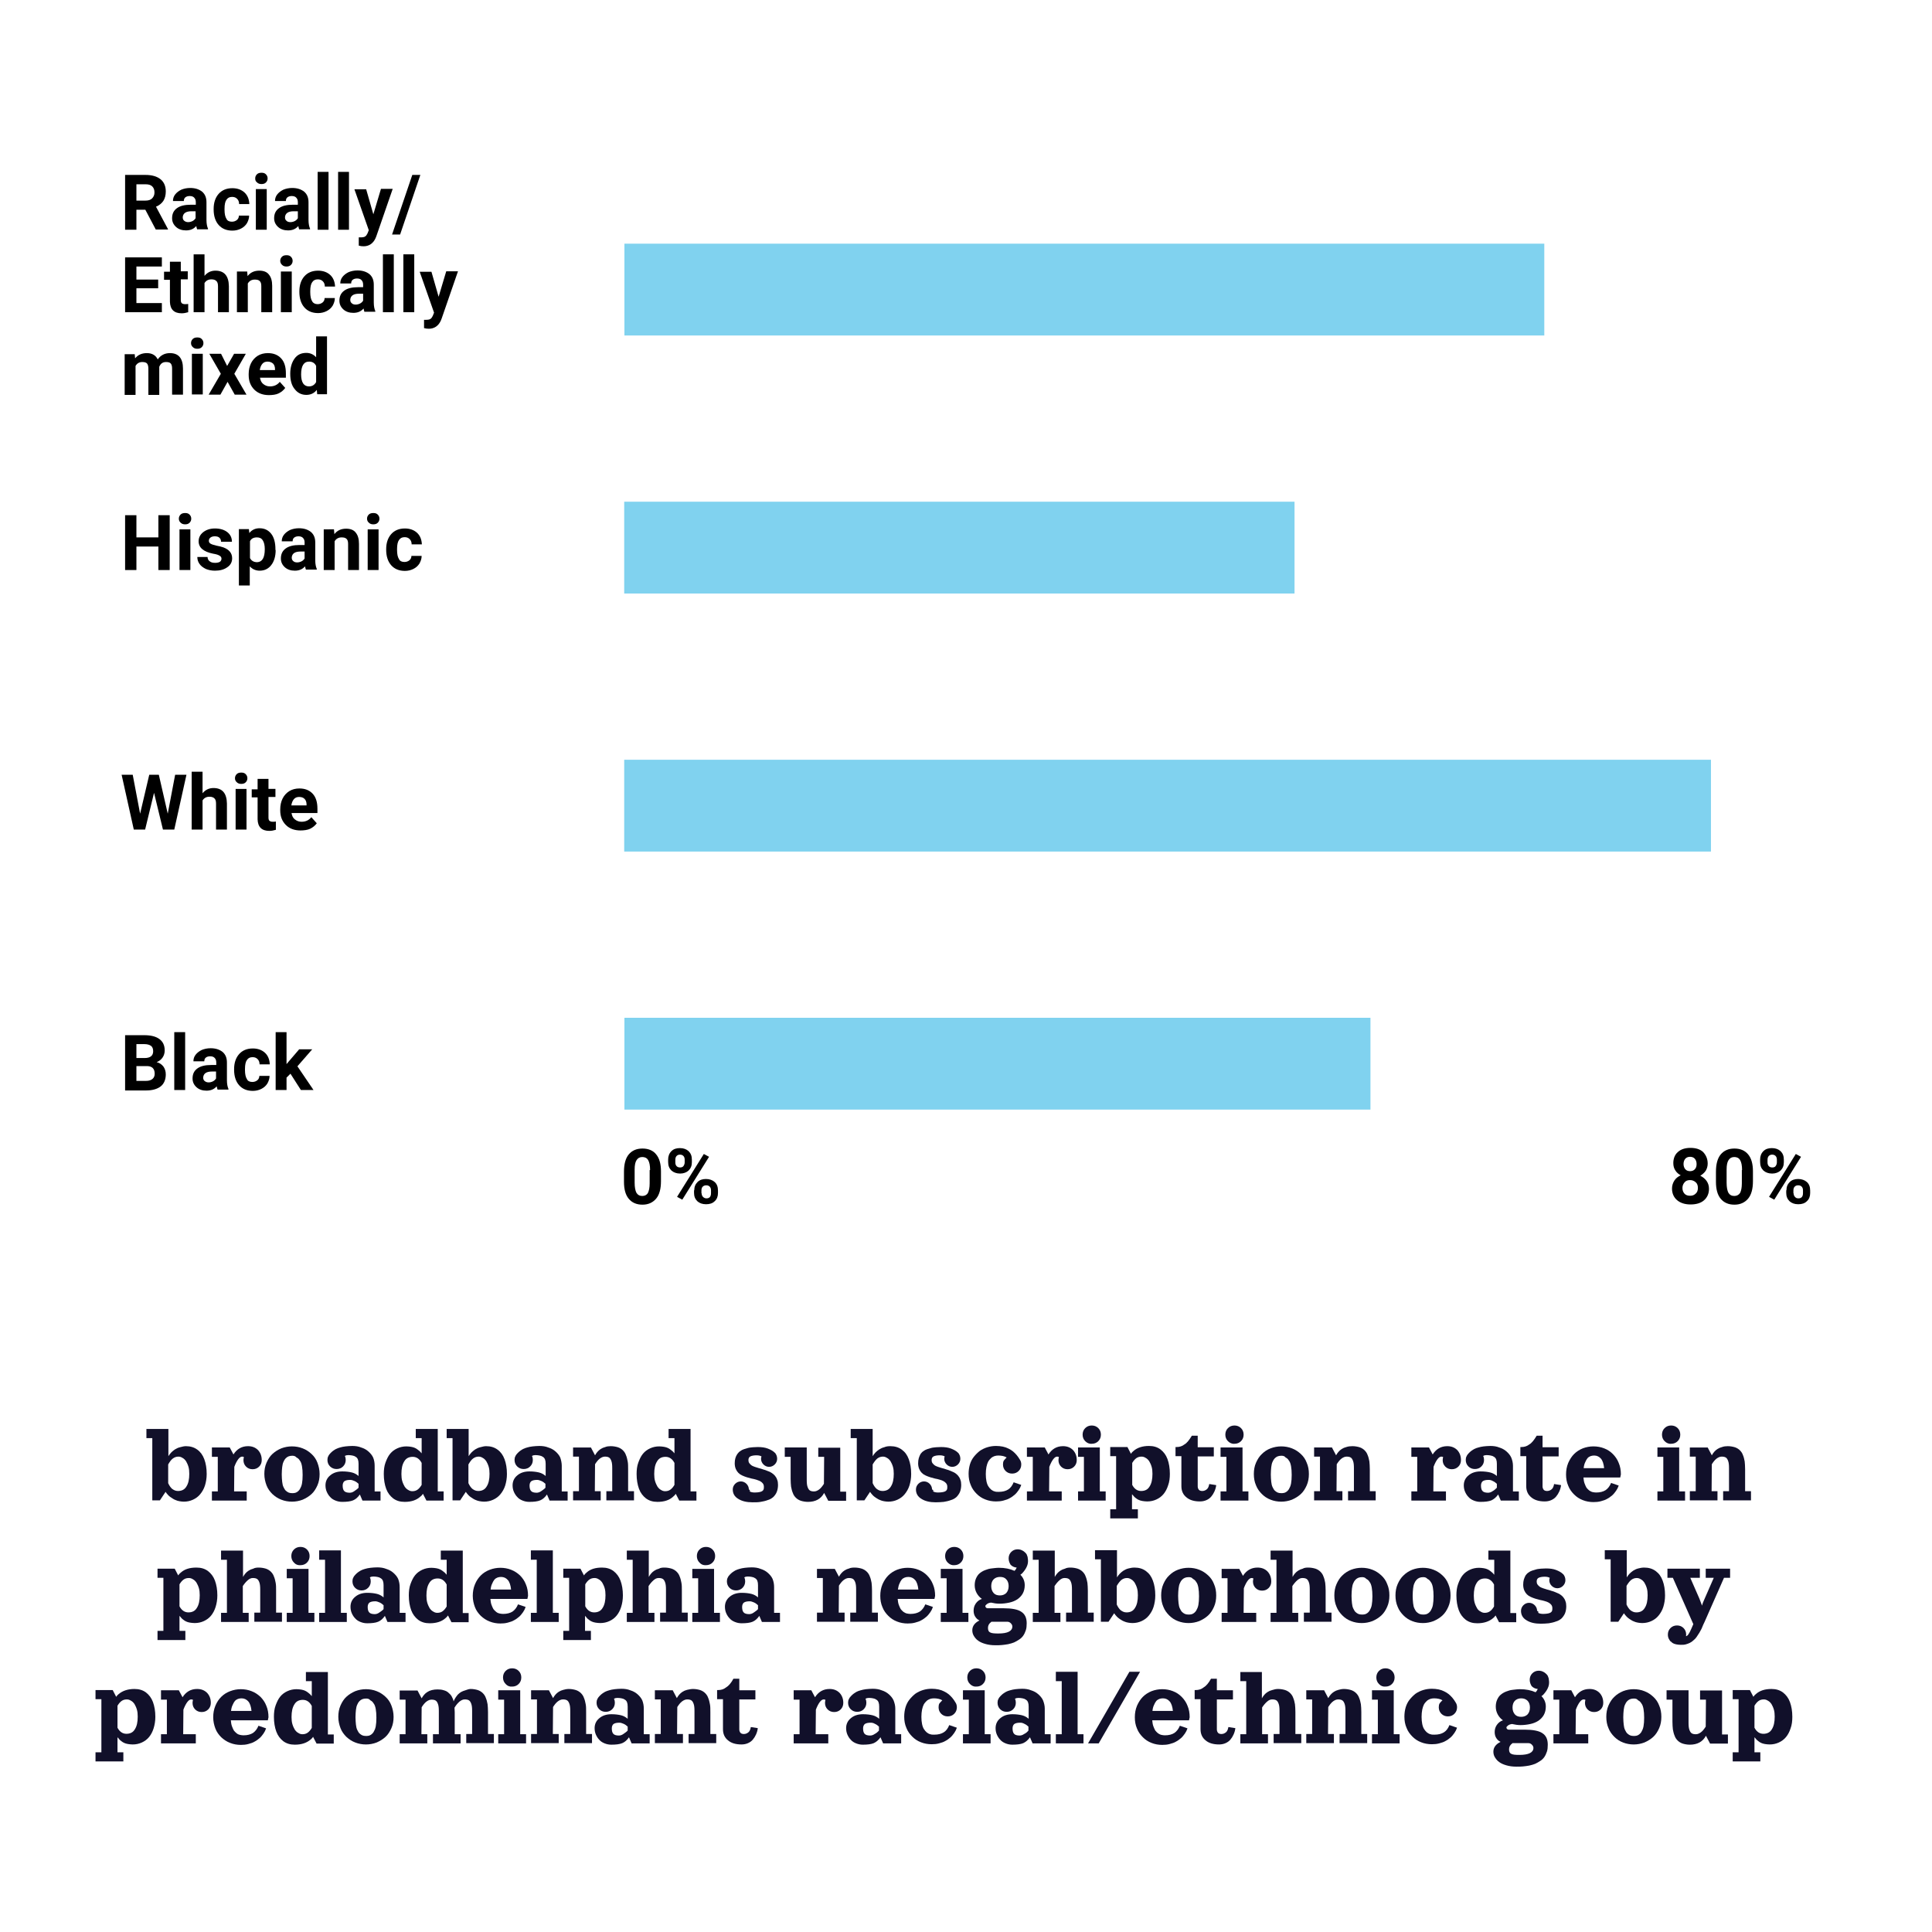 <?xml version="1.0" encoding="utf-8"?>
<!-- Generator: Adobe Illustrator 26.0.3, SVG Export Plug-In . SVG Version: 6.00 Build 0)  -->
<svg version="1.1" id="Layer_1" xmlns="http://www.w3.org/2000/svg" xmlns:xlink="http://www.w3.org/1999/xlink" x="0px" y="0px"
	 viewBox="0 0 888 888" style="enable-background:new 0 0 888 888;" xml:space="preserve">
<style type="text/css">
	.st0{fill:#80D2EF;}
	.st1{enable-background:new    ;}
	.st2{fill:#11102A;}
	.st3{fill:none;}
</style>
<rect x="287" y="112" class="st0" width="422.8" height="42.2"/>
<rect x="286.9" y="230.6" class="st0" width="308.1" height="42.2"/>
<rect x="287" y="467.8" class="st0" width="342.9" height="42.2"/>
<rect x="286.9" y="349.2" class="st0" width="499.5" height="42.2"/>
<g class="st1">
	<path d="M66.8,96.4h-4.1v9.2h-5.2V80.4h9.4c3,0,5.3,0.7,6.9,2c1.6,1.3,2.4,3.2,2.4,5.6c0,1.7-0.4,3.2-1.1,4.3
		c-0.7,1.1-1.9,2.1-3.4,2.7l5.5,10.3v0.2h-5.6L66.8,96.4z M62.7,92.2h4.2c1.3,0,2.3-0.3,3-1c0.7-0.7,1.1-1.6,1.1-2.7
		c0-1.2-0.3-2.1-1-2.8c-0.7-0.7-1.7-1-3.1-1h-4.2V92.2z"/>
	<path d="M90.7,105.6c-0.2-0.5-0.4-1-0.5-1.7c-1.2,1.4-2.8,2-4.7,2c-1.8,0-3.4-0.5-4.6-1.6s-1.8-2.4-1.8-4c0-2,0.7-3.5,2.2-4.6
		s3.6-1.6,6.4-1.6H90v-1.1c0-0.9-0.2-1.6-0.7-2.1c-0.4-0.5-1.1-0.8-2.1-0.8c-0.8,0-1.5,0.2-2,0.6s-0.7,1-0.7,1.7h-5
		c0-1.1,0.3-2.1,1-3c0.7-0.9,1.6-1.6,2.8-2.2c1.2-0.5,2.6-0.8,4.1-0.8c2.3,0,4.1,0.6,5.5,1.7c1.4,1.2,2,2.8,2,4.9v8.1
		c0,1.8,0.3,3.1,0.7,4v0.3H90.7z M86.5,102.1c0.7,0,1.4-0.2,2-0.5s1.1-0.8,1.4-1.3v-3.2h-1.9c-2.5,0-3.8,0.9-4,2.6l0,0.3
		c0,0.6,0.2,1.1,0.7,1.5C85.2,101.9,85.8,102.1,86.5,102.1z"/>
	<path d="M106.6,101.9c0.9,0,1.7-0.3,2.3-0.8c0.6-0.5,0.9-1.2,0.9-2h4.7c0,1.3-0.4,2.4-1,3.5c-0.7,1.1-1.6,1.9-2.8,2.5
		s-2.5,0.9-3.9,0.9c-2.7,0-4.8-0.9-6.3-2.6c-1.5-1.7-2.3-4.1-2.3-7.1V96c0-2.9,0.8-5.2,2.3-6.9s3.6-2.6,6.3-2.6c2.3,0,4.2,0.7,5.6,2
		s2.1,3.1,2.2,5.3h-4.7c0-1-0.3-1.8-0.9-2.4c-0.6-0.6-1.3-0.9-2.3-0.9c-1.2,0-2,0.4-2.6,1.3c-0.6,0.8-0.9,2.2-0.9,4.1v0.5
		c0,1.9,0.3,3.3,0.9,4.2C104.5,101.5,105.4,101.9,106.6,101.9z"/>
	<path d="M117.3,82c0-0.8,0.3-1.4,0.8-1.9c0.5-0.5,1.2-0.7,2.1-0.7c0.9,0,1.5,0.2,2,0.7c0.5,0.5,0.8,1.1,0.8,1.9
		c0,0.8-0.3,1.4-0.8,1.9c-0.5,0.5-1.2,0.7-2,0.7s-1.5-0.2-2-0.7C117.5,83.4,117.3,82.8,117.3,82z M122.6,105.6h-5V86.9h5V105.6z"/>
	<path d="M137.6,105.6c-0.2-0.5-0.4-1-0.5-1.7c-1.2,1.4-2.8,2-4.7,2c-1.8,0-3.4-0.5-4.6-1.6s-1.8-2.4-1.8-4c0-2,0.7-3.5,2.2-4.6
		s3.6-1.6,6.4-1.6h2.3v-1.1c0-0.9-0.2-1.6-0.7-2.1c-0.4-0.5-1.1-0.8-2.1-0.8c-0.8,0-1.5,0.2-2,0.6s-0.7,1-0.7,1.7h-5
		c0-1.1,0.3-2.1,1-3c0.7-0.9,1.6-1.6,2.8-2.2c1.2-0.5,2.6-0.8,4.1-0.8c2.3,0,4.1,0.6,5.5,1.7c1.4,1.2,2,2.8,2,4.9v8.1
		c0,1.8,0.3,3.1,0.7,4v0.3H137.6z M133.5,102.1c0.7,0,1.4-0.2,2-0.5s1.1-0.8,1.4-1.3v-3.2H135c-2.5,0-3.8,0.9-4,2.6l0,0.3
		c0,0.6,0.2,1.1,0.7,1.5C132.1,101.9,132.7,102.1,133.5,102.1z"/>
	<path d="M151,105.6h-5V79h5V105.6z"/>
	<path d="M160.4,105.6h-5V79h5V105.6z"/>
	<path d="M171.6,98.5l3.5-11.7h5.4l-7.5,21.7l-0.4,1c-1.1,2.4-3,3.7-5.5,3.7c-0.7,0-1.5-0.1-2.2-0.3v-3.8l0.8,0
		c0.9,0,1.7-0.1,2.1-0.4c0.5-0.3,0.8-0.8,1.1-1.4l0.6-1.5l-6.6-18.8h5.4L171.6,98.5z"/>
	<path d="M183.9,107.8h-3.7l9.3-27.4h3.7L183.9,107.8z"/>
</g>
<g class="st1">
	<path d="M72.7,132.5h-10v6.8h11.7v4.2H57.5v-25.2h16.9v4.2H62.7v6h10V132.5z"/>
	<path d="M83.1,120.1v4.6h3.2v3.7h-3.2v9.4c0,0.7,0.1,1.2,0.4,1.5c0.3,0.3,0.8,0.5,1.5,0.5c0.6,0,1,0,1.5-0.1v3.8
		c-1,0.3-2,0.5-3,0.5c-3.5,0-5.3-1.8-5.4-5.3v-10.1h-2.7v-3.7h2.7v-4.6H83.1z"/>
	<path d="M94,126.8c1.3-1.6,3-2.4,5-2.4c4.1,0,6.1,2.4,6.2,7.1v12h-5v-11.9c0-1.1-0.2-1.9-0.7-2.4c-0.5-0.5-1.2-0.8-2.3-0.8
		c-1.5,0-2.5,0.6-3.2,1.7v13.4h-5v-26.6h5V126.8z"/>
	<path d="M113.6,124.7l0.2,2.2c1.3-1.7,3.1-2.5,5.4-2.5c2,0,3.5,0.6,4.4,1.8c1,1.2,1.5,2.9,1.5,5.2v12.1h-5v-12
		c0-1.1-0.2-1.8-0.7-2.3c-0.5-0.5-1.2-0.7-2.3-0.7c-1.4,0-2.5,0.6-3.2,1.8v13.2h-5v-18.7H113.6z"/>
	<path d="M128.8,119.9c0-0.8,0.3-1.4,0.8-1.9c0.5-0.5,1.2-0.7,2.1-0.7c0.9,0,1.5,0.2,2,0.7c0.5,0.5,0.8,1.1,0.8,1.9
		c0,0.8-0.3,1.4-0.8,1.9c-0.5,0.5-1.2,0.7-2,0.7s-1.5-0.2-2-0.7C129.1,121.3,128.8,120.6,128.8,119.9z M134.1,143.5h-5v-18.7h5
		V143.5z"/>
	<path d="M146,139.8c0.9,0,1.7-0.3,2.3-0.8c0.6-0.5,0.9-1.2,0.9-2h4.7c0,1.3-0.4,2.4-1,3.5c-0.7,1.1-1.6,1.9-2.8,2.5
		s-2.5,0.9-3.9,0.9c-2.7,0-4.8-0.9-6.3-2.6c-1.5-1.7-2.3-4.1-2.3-7.1v-0.3c0-2.9,0.8-5.2,2.3-6.9s3.6-2.6,6.3-2.6
		c2.3,0,4.2,0.7,5.6,2s2.1,3.1,2.2,5.3h-4.7c0-1-0.3-1.8-0.9-2.4c-0.6-0.6-1.3-0.9-2.3-0.9c-1.2,0-2,0.4-2.6,1.3
		c-0.6,0.8-0.9,2.2-0.9,4.1v0.5c0,1.9,0.3,3.3,0.9,4.2C143.9,139.3,144.8,139.8,146,139.8z"/>
	<path d="M167.6,143.5c-0.2-0.5-0.4-1-0.5-1.7c-1.2,1.4-2.8,2-4.7,2c-1.8,0-3.4-0.5-4.6-1.6s-1.8-2.4-1.8-4c0-2,0.7-3.5,2.2-4.6
		s3.6-1.6,6.4-1.6h2.3v-1.1c0-0.9-0.2-1.6-0.7-2.1c-0.4-0.5-1.1-0.8-2.1-0.8c-0.8,0-1.5,0.2-2,0.6s-0.7,1-0.7,1.7h-5
		c0-1.1,0.3-2.1,1-3c0.7-0.9,1.6-1.6,2.8-2.2c1.2-0.5,2.6-0.8,4.1-0.8c2.3,0,4.1,0.6,5.5,1.7c1.4,1.2,2,2.8,2,4.9v8.1
		c0,1.8,0.3,3.1,0.7,4v0.3H167.6z M163.5,140c0.7,0,1.4-0.2,2-0.5s1.1-0.8,1.4-1.3v-3.2H165c-2.5,0-3.8,0.9-4,2.6l0,0.3
		c0,0.6,0.2,1.1,0.7,1.5C162.1,139.8,162.7,140,163.5,140z"/>
	<path d="M181,143.5h-5v-26.6h5V143.5z"/>
	<path d="M190.4,143.5h-5v-26.6h5V143.5z"/>
	<path d="M201.6,136.4l3.5-11.7h5.4l-7.5,21.7l-0.4,1c-1.1,2.4-3,3.7-5.5,3.7c-0.7,0-1.5-0.1-2.2-0.3v-3.8l0.8,0
		c0.9,0,1.7-0.1,2.1-0.4c0.5-0.3,0.8-0.8,1.1-1.4l0.6-1.5l-6.6-18.8h5.4L201.6,136.4z"/>
</g>
<g class="st1">
	<path d="M61.9,162.6l0.2,2.1c1.3-1.6,3.1-2.4,5.4-2.4c2.4,0,4.1,1,5,2.9c1.3-1.9,3.2-2.9,5.6-2.9c2,0,3.5,0.6,4.5,1.8
		c1,1.2,1.5,3,1.5,5.3v12h-5v-12c0-1.1-0.2-1.8-0.6-2.3s-1.1-0.7-2.2-0.7c-1.5,0-2.5,0.7-3.1,2.2l0,12.9h-5v-12
		c0-1.1-0.2-1.9-0.6-2.4c-0.4-0.5-1.2-0.7-2.2-0.7c-1.4,0-2.4,0.6-3.1,1.8v13.3h-5v-18.7H61.9z"/>
	<path d="M87.8,157.7c0-0.8,0.3-1.4,0.8-1.9c0.5-0.5,1.2-0.7,2.1-0.7c0.9,0,1.5,0.2,2,0.7c0.5,0.5,0.8,1.1,0.8,1.9
		c0,0.8-0.3,1.4-0.8,1.9c-0.5,0.5-1.2,0.7-2,0.7s-1.5-0.2-2-0.7C88.1,159.1,87.8,158.5,87.8,157.7z M93.2,181.3h-5v-18.7h5V181.3z"
		/>
	<path d="M104.4,168.2l3.2-5.6h5.4l-5.3,9.2l5.6,9.6h-5.4l-3.3-5.9l-3.3,5.9h-5.4l5.6-9.6l-5.3-9.2h5.4L104.4,168.2z"/>
	<path d="M123.6,181.6c-2.7,0-5-0.8-6.7-2.5c-1.7-1.7-2.6-3.9-2.6-6.7v-0.5c0-1.9,0.4-3.6,1.1-5s1.8-2.6,3.1-3.4
		c1.3-0.8,2.9-1.2,4.6-1.2c2.6,0,4.6,0.8,6.1,2.4c1.5,1.6,2.2,3.9,2.2,6.9v2h-11.9c0.2,1.2,0.6,2.2,1.5,2.9s1.8,1.1,3.1,1.1
		c1.9,0,3.4-0.7,4.5-2.1l2.5,2.8c-0.8,1.1-1.8,1.9-3,2.5S125.2,181.6,123.6,181.6z M123,166.2c-1,0-1.8,0.3-2.4,1s-1,1.6-1.2,2.9h7
		v-0.4c0-1.1-0.3-2-0.9-2.6C124.9,166.6,124.1,166.2,123,166.2z"/>
	<path d="M133.4,171.8c0-2.9,0.7-5.2,2-7s3.1-2.6,5.4-2.6c1.8,0,3.3,0.7,4.5,2v-9.6h5v26.6h-4.5l-0.2-2c-1.2,1.6-2.9,2.3-4.8,2.3
		c-2.2,0-4-0.9-5.3-2.6C134.1,177.3,133.4,174.9,133.4,171.8z M138.4,172.1c0,1.8,0.3,3.1,0.9,4.1c0.6,0.9,1.5,1.4,2.7,1.4
		c1.5,0,2.6-0.7,3.3-2v-7.4c-0.6-1.3-1.7-2-3.2-2C139.6,166.2,138.4,168.2,138.4,172.1z"/>
</g>
<g class="st1">
	<path d="M77.1,374l3.4-17.9h5.2l-5.6,25.2h-5.2l-4.1-16.9l-4.1,16.9h-5.2l-5.6-25.2H61l3.4,17.9l4.2-17.9H73L77.1,374z"/>
	<path d="M93.1,364.6c1.3-1.6,3-2.4,5-2.4c4.1,0,6.1,2.4,6.2,7.1v12h-5v-11.9c0-1.1-0.2-1.9-0.7-2.4c-0.5-0.5-1.2-0.8-2.3-0.8
		c-1.5,0-2.5,0.6-3.2,1.7v13.4h-5v-26.6h5V364.6z"/>
	<path d="M108,357.7c0-0.8,0.3-1.4,0.8-1.9c0.5-0.5,1.2-0.7,2.1-0.7c0.9,0,1.5,0.2,2,0.7c0.5,0.5,0.8,1.1,0.8,1.9
		c0,0.8-0.3,1.4-0.8,1.9c-0.5,0.5-1.2,0.7-2,0.7s-1.5-0.2-2-0.7C108.3,359.1,108,358.5,108,357.7z M113.3,381.3h-5v-18.7h5V381.3z"
		/>
	<path d="M123.4,358v4.6h3.2v3.7h-3.2v9.4c0,0.7,0.1,1.2,0.4,1.5c0.3,0.3,0.8,0.5,1.5,0.5c0.6,0,1,0,1.5-0.1v3.8c-1,0.3-2,0.5-3,0.5
		c-3.5,0-5.3-1.8-5.4-5.3v-10.1h-2.7v-3.7h2.7V358H123.4z"/>
	<path d="M138.1,381.7c-2.7,0-5-0.8-6.7-2.5c-1.7-1.7-2.6-3.9-2.6-6.7v-0.5c0-1.9,0.4-3.6,1.1-5s1.8-2.6,3.1-3.4
		c1.3-0.8,2.9-1.2,4.6-1.2c2.6,0,4.6,0.8,6.1,2.4c1.5,1.6,2.2,3.9,2.2,6.9v2h-11.9c0.2,1.2,0.6,2.2,1.5,2.9s1.8,1.1,3.1,1.1
		c1.9,0,3.4-0.7,4.5-2.1l2.5,2.8c-0.8,1.1-1.8,1.9-3,2.5S139.6,381.7,138.1,381.7z M137.5,366.3c-1,0-1.8,0.3-2.4,1s-1,1.6-1.2,2.9
		h7v-0.4c0-1.1-0.3-2-0.9-2.6C139.4,366.6,138.6,366.3,137.5,366.3z"/>
</g>
<g class="st1">
	<path d="M78,262h-5.2v-10.8H62.7V262h-5.2v-25.2h5.2V247h10.1v-10.2H78V262z"/>
	<path d="M82.2,238.4c0-0.8,0.3-1.4,0.8-1.9c0.5-0.5,1.2-0.7,2.1-0.7c0.9,0,1.5,0.2,2,0.7c0.5,0.5,0.8,1.1,0.8,1.9
		c0,0.8-0.3,1.4-0.8,1.9c-0.5,0.5-1.2,0.7-2,0.7s-1.5-0.2-2-0.7C82.5,239.8,82.2,239.2,82.2,238.4z M87.5,262h-5v-18.7h5V262z"/>
	<path d="M101.8,256.8c0-0.6-0.3-1.1-0.9-1.4c-0.6-0.4-1.6-0.7-2.9-0.9c-4.5-0.9-6.7-2.8-6.7-5.7c0-1.7,0.7-3.1,2.1-4.2
		c1.4-1.1,3.2-1.7,5.4-1.7c2.4,0,4.3,0.6,5.7,1.7s2.1,2.6,2.1,4.4h-5c0-0.7-0.2-1.3-0.7-1.8c-0.5-0.5-1.2-0.7-2.2-0.7
		c-0.8,0-1.5,0.2-2,0.6c-0.5,0.4-0.7,0.9-0.7,1.5c0,0.6,0.3,1,0.8,1.3s1.4,0.6,2.7,0.9c1.2,0.2,2.3,0.5,3.2,0.8c2.6,1,4,2.6,4,5
		c0,1.7-0.7,3.1-2.2,4.1c-1.5,1.1-3.4,1.6-5.7,1.6c-1.6,0-3-0.3-4.2-0.8c-1.2-0.6-2.2-1.3-2.9-2.3c-0.7-1-1-2-1-3.2h4.7
		c0,0.9,0.4,1.6,1,2c0.6,0.5,1.4,0.7,2.5,0.7c1,0,1.7-0.2,2.2-0.5C101.5,257.9,101.8,257.4,101.8,256.8z"/>
	<path d="M126.7,252.8c0,2.9-0.7,5.2-2,6.9c-1.3,1.7-3.1,2.6-5.3,2.6c-1.9,0-3.4-0.7-4.6-2v8.8h-5v-25.9h4.6l0.2,1.8
		c1.2-1.5,2.8-2.2,4.7-2.2c2.3,0,4.1,0.9,5.4,2.6c1.3,1.7,1.9,4.1,1.9,7.1V252.8z M121.7,252.4c0-1.7-0.3-3.1-0.9-4
		c-0.6-1-1.5-1.4-2.7-1.4c-1.6,0-2.7,0.6-3.2,1.8v7.7c0.6,1.2,1.7,1.9,3.3,1.9C120.5,258.3,121.7,256.4,121.7,252.4z"/>
	<path d="M140.7,262c-0.2-0.5-0.4-1-0.5-1.7c-1.2,1.4-2.8,2-4.7,2c-1.8,0-3.4-0.5-4.6-1.6s-1.8-2.4-1.8-4c0-2,0.7-3.5,2.2-4.6
		s3.6-1.6,6.4-1.6h2.3v-1.1c0-0.9-0.2-1.6-0.7-2.1c-0.4-0.5-1.1-0.8-2.1-0.8c-0.8,0-1.5,0.2-2,0.6s-0.7,1-0.7,1.7h-5
		c0-1.1,0.3-2.1,1-3c0.7-0.9,1.6-1.6,2.8-2.2c1.2-0.5,2.6-0.8,4.1-0.8c2.3,0,4.1,0.6,5.5,1.7c1.4,1.2,2,2.8,2,4.9v8.1
		c0,1.8,0.3,3.1,0.7,4v0.3H140.7z M136.6,258.5c0.7,0,1.4-0.2,2-0.5s1.1-0.8,1.4-1.3v-3.2h-1.9c-2.5,0-3.8,0.9-4,2.6l0,0.3
		c0,0.6,0.2,1.1,0.7,1.5C135.2,258.3,135.8,258.5,136.6,258.5z"/>
	<path d="M153.5,243.3l0.2,2.2c1.3-1.7,3.1-2.5,5.4-2.5c2,0,3.5,0.6,4.4,1.8c1,1.2,1.5,2.9,1.5,5.2V262h-5v-12
		c0-1.1-0.2-1.8-0.7-2.3c-0.5-0.5-1.2-0.7-2.3-0.7c-1.4,0-2.5,0.6-3.2,1.8V262h-5v-18.7H153.5z"/>
	<path d="M168.7,238.4c0-0.8,0.3-1.4,0.8-1.9c0.5-0.5,1.2-0.7,2.1-0.7c0.9,0,1.5,0.2,2,0.7c0.5,0.5,0.8,1.1,0.8,1.9
		c0,0.8-0.3,1.4-0.8,1.9c-0.5,0.5-1.2,0.7-2,0.7s-1.5-0.2-2-0.7C169,239.8,168.7,239.2,168.7,238.4z M174,262h-5v-18.7h5V262z"/>
	<path d="M185.9,258.3c0.9,0,1.7-0.3,2.3-0.8c0.6-0.5,0.9-1.2,0.9-2h4.7c0,1.3-0.4,2.4-1,3.5c-0.7,1.1-1.6,1.9-2.8,2.5
		s-2.5,0.9-3.9,0.9c-2.7,0-4.8-0.9-6.3-2.6c-1.5-1.7-2.3-4.1-2.3-7.1v-0.3c0-2.9,0.8-5.2,2.3-6.9s3.6-2.6,6.3-2.6
		c2.3,0,4.2,0.7,5.6,2s2.1,3.1,2.2,5.3h-4.7c0-1-0.3-1.8-0.9-2.4c-0.6-0.6-1.3-0.9-2.3-0.9c-1.2,0-2,0.4-2.6,1.3
		c-0.6,0.8-0.9,2.2-0.9,4.1v0.5c0,1.9,0.3,3.3,0.9,4.2C183.8,257.9,184.7,258.3,185.9,258.3z"/>
</g>
<g class="st1">
	<path d="M57.5,501v-25.2h8.8c3.1,0,5.4,0.6,7,1.8s2.4,2.9,2.4,5.2c0,1.2-0.3,2.3-1,3.3c-0.6,0.9-1.5,1.6-2.7,2.1
		c1.3,0.3,2.3,1,3.1,2c0.7,1,1.1,2.2,1.1,3.6c0,2.4-0.8,4.3-2.3,5.5s-3.8,1.9-6.6,1.9H57.5z M62.7,486.3h3.8c2.6,0,3.9-1.1,3.9-3.1
		c0-1.1-0.3-2-1-2.5c-0.7-0.5-1.7-0.8-3.1-0.8h-3.6V486.3z M62.7,490v6.8h4.5c1.2,0,2.2-0.3,2.9-0.9c0.7-0.6,1-1.4,1-2.4
		c0-2.3-1.2-3.5-3.6-3.5H62.7z"/>
	<path d="M85.1,501h-5v-26.6h5V501z"/>
	<path d="M100.1,501c-0.2-0.5-0.4-1-0.5-1.7c-1.2,1.4-2.8,2-4.7,2c-1.8,0-3.4-0.5-4.6-1.6s-1.8-2.4-1.8-4c0-2,0.7-3.5,2.2-4.6
		s3.6-1.6,6.4-1.6h2.3v-1.1c0-0.9-0.2-1.6-0.7-2.1c-0.4-0.5-1.1-0.8-2.1-0.8c-0.8,0-1.5,0.2-2,0.6s-0.7,1-0.7,1.7h-5
		c0-1.1,0.3-2.1,1-3c0.7-0.9,1.6-1.6,2.8-2.2c1.2-0.5,2.6-0.8,4.1-0.8c2.3,0,4.1,0.6,5.5,1.7c1.4,1.2,2,2.8,2,4.9v8.1
		c0,1.8,0.3,3.1,0.7,4v0.3H100.1z M95.9,497.5c0.7,0,1.4-0.2,2-0.5s1.1-0.8,1.4-1.3v-3.2h-1.9c-2.5,0-3.8,0.9-4,2.6l0,0.3
		c0,0.6,0.2,1.1,0.7,1.5C94.6,497.3,95.2,497.5,95.9,497.5z"/>
	<path d="M116,497.3c0.9,0,1.7-0.3,2.3-0.8c0.6-0.5,0.9-1.2,0.9-2h4.7c0,1.3-0.4,2.4-1,3.5c-0.7,1.1-1.6,1.9-2.8,2.5
		s-2.5,0.9-3.9,0.9c-2.7,0-4.8-0.9-6.3-2.6c-1.5-1.7-2.3-4.1-2.3-7.1v-0.3c0-2.9,0.8-5.2,2.3-6.9s3.6-2.6,6.3-2.6
		c2.3,0,4.2,0.7,5.6,2s2.1,3.1,2.2,5.3h-4.7c0-1-0.3-1.8-0.9-2.4c-0.6-0.6-1.3-0.9-2.3-0.9c-1.2,0-2,0.4-2.6,1.3
		c-0.6,0.8-0.9,2.2-0.9,4.1v0.5c0,1.9,0.3,3.3,0.9,4.2C113.9,496.9,114.8,497.3,116,497.3z"/>
	<path d="M133.5,493.5l-1.8,1.8v5.7h-5v-26.6h5v14.7l1-1.2l4.8-5.6h6l-6.8,7.8l7.4,10.9h-5.8L133.5,493.5z"/>
</g>
<g class="st1">
	<path d="M303.8,542.9c0,3.5-0.7,6.2-2.2,8s-3.6,2.8-6.3,2.8c-2.7,0-4.8-0.9-6.3-2.7c-1.5-1.8-2.2-4.4-2.2-7.8v-4.6
		c0-3.5,0.7-6.2,2.2-8c1.5-1.8,3.6-2.7,6.3-2.7s4.9,0.9,6.3,2.7c1.5,1.8,2.2,4.4,2.2,7.8V542.9z M298.8,537.8c0-2.1-0.3-3.6-0.9-4.6
		c-0.6-1-1.5-1.4-2.7-1.4c-1.2,0-2,0.5-2.6,1.4s-0.9,2.3-0.9,4.3v6.1c0,2.1,0.3,3.6,0.8,4.6c0.6,1,1.5,1.5,2.7,1.5
		c1.2,0,2.1-0.5,2.6-1.4c0.5-1,0.8-2.4,0.8-4.4V537.8z"/>
	<path d="M307.1,532.9c0-1.5,0.5-2.8,1.5-3.8c1-1,2.3-1.4,3.9-1.4c1.7,0,3,0.5,4,1.4c1,1,1.5,2.2,1.5,3.9v1.2c0,1.6-0.5,2.8-1.5,3.8
		c-1,0.9-2.3,1.4-3.9,1.4c-1.6,0-3-0.5-4-1.4c-1-1-1.5-2.2-1.5-3.9V532.9z M310.4,534.3c0,0.7,0.2,1.3,0.6,1.7
		c0.4,0.4,0.9,0.6,1.6,0.6c0.6,0,1.2-0.2,1.5-0.6s0.6-1,0.6-1.7v-1.3c0-0.7-0.2-1.3-0.6-1.7s-0.9-0.6-1.6-0.6
		c-0.6,0-1.1,0.2-1.5,0.6s-0.6,1-0.6,1.8V534.3z M313.6,551.4l-2.4-1.3l12.3-19.7l2.4,1.3L313.6,551.4z M319.1,547.1
		c0-1.6,0.5-2.8,1.5-3.8c1-1,2.3-1.4,3.9-1.4c1.6,0,3,0.5,4,1.4c1,0.9,1.5,2.2,1.5,3.9v1.2c0,1.5-0.5,2.8-1.5,3.7
		c-1,1-2.3,1.4-4,1.4c-1.7,0-3-0.5-4-1.4c-1-1-1.5-2.2-1.5-3.8V547.1z M322.5,548.5c0,0.6,0.2,1.2,0.6,1.6s0.9,0.7,1.6,0.7
		c1.4,0,2.1-0.8,2.1-2.4v-1.3c0-0.7-0.2-1.3-0.6-1.7s-0.9-0.6-1.6-0.6c-0.6,0-1.2,0.2-1.6,0.6s-0.6,1-0.6,1.7V548.5z"/>
</g>
<g class="st1">
	<path d="M784.9,534.8c0,1.2-0.3,2.3-0.9,3.3c-0.6,0.9-1.5,1.7-2.5,2.3c1.2,0.6,2.2,1.4,2.9,2.4c0.7,1,1.1,2.2,1.1,3.6
		c0,2.2-0.8,4-2.3,5.3c-1.5,1.3-3.6,1.9-6.2,1.9s-4.7-0.7-6.2-2c-1.5-1.3-2.3-3.1-2.3-5.3c0-1.4,0.4-2.6,1.1-3.7s1.7-1.8,2.9-2.4
		c-1.1-0.6-1.9-1.3-2.5-2.3c-0.6-0.9-0.9-2-0.9-3.3c0-2.1,0.7-3.9,2.1-5.1c1.4-1.3,3.4-1.9,5.8-1.9c2.4,0,4.4,0.6,5.8,1.9
		C784.1,530.9,784.9,532.6,784.9,534.8z M780.4,546c0-1.1-0.3-2-1-2.6s-1.5-1-2.6-1c-1.1,0-1.9,0.3-2.5,1s-1,1.5-1,2.6
		c0,1.1,0.3,1.9,0.9,2.6c0.6,0.7,1.5,1,2.6,1c1.1,0,1.9-0.3,2.6-1C780.1,548,780.4,547.1,780.4,546z M779.8,535c0-1-0.3-1.8-0.8-2.4
		s-1.3-0.9-2.2-0.9c-0.9,0-1.7,0.3-2.2,0.9c-0.5,0.6-0.8,1.4-0.8,2.4c0,1,0.3,1.8,0.8,2.4c0.5,0.6,1.3,0.9,2.2,0.9
		c0.9,0,1.7-0.3,2.2-0.9C779.6,536.8,779.8,536,779.8,535z"/>
	<path d="M805.7,542.9c0,3.5-0.7,6.2-2.2,8s-3.6,2.8-6.3,2.8c-2.7,0-4.8-0.9-6.3-2.7c-1.5-1.8-2.2-4.4-2.2-7.8v-4.6
		c0-3.5,0.7-6.2,2.2-8c1.5-1.8,3.6-2.7,6.3-2.7s4.8,0.9,6.3,2.7c1.5,1.8,2.2,4.4,2.2,7.8V542.9z M800.7,537.8c0-2.1-0.3-3.6-0.9-4.6
		c-0.6-1-1.5-1.4-2.7-1.4c-1.2,0-2,0.5-2.6,1.4c-0.6,0.9-0.9,2.3-0.9,4.3v6.1c0,2.1,0.3,3.6,0.8,4.6c0.6,1,1.5,1.5,2.7,1.5
		c1.2,0,2.1-0.5,2.7-1.4c0.5-1,0.8-2.4,0.8-4.4V537.8z"/>
	<path d="M809,532.9c0-1.5,0.5-2.8,1.5-3.8c1-1,2.3-1.4,3.9-1.4c1.7,0,3,0.5,4,1.4c1,1,1.5,2.2,1.5,3.9v1.2c0,1.6-0.5,2.8-1.5,3.8
		c-1,0.9-2.3,1.4-3.9,1.4c-1.6,0-3-0.5-4-1.4c-1-1-1.5-2.2-1.5-3.9V532.9z M812.4,534.3c0,0.7,0.2,1.3,0.6,1.7s0.9,0.6,1.6,0.6
		s1.2-0.2,1.5-0.6s0.6-1,0.6-1.7v-1.3c0-0.7-0.2-1.3-0.6-1.7s-0.9-0.6-1.6-0.6c-0.6,0-1.1,0.2-1.5,0.6s-0.6,1-0.6,1.8V534.3z
		 M815.5,551.4l-2.4-1.3l12.3-19.7l2.4,1.3L815.5,551.4z M821.1,547.1c0-1.6,0.5-2.8,1.5-3.8c1-1,2.3-1.4,3.9-1.4c1.6,0,3,0.5,4,1.4
		c1,0.9,1.5,2.2,1.5,3.9v1.2c0,1.5-0.5,2.8-1.5,3.7c-1,1-2.3,1.4-4,1.4c-1.7,0-3-0.5-4-1.4c-1-1-1.5-2.2-1.5-3.8V547.1z
		 M824.4,548.5c0,0.6,0.2,1.2,0.6,1.6c0.4,0.5,0.9,0.7,1.6,0.7c1.4,0,2.1-0.8,2.1-2.4v-1.3c0-0.7-0.2-1.3-0.6-1.7s-0.9-0.6-1.6-0.6
		s-1.2,0.2-1.6,0.6s-0.6,1-0.6,1.7V548.5z"/>
</g>
<g class="st1">
	<path class="st2" d="M85.4,664.7c2.1,0,3.8,0.5,5.3,1.6c1.4,1,2.5,2.5,3.2,4.4c0.7,1.9,1.1,4.1,1.1,6.8c0,1.9-0.3,3.7-0.8,5.3
		c-0.5,1.6-1.3,2.9-2.2,4c-0.9,1.1-2,1.9-3.3,2.5c-1.3,0.6-2.7,0.9-4.2,0.9c-0.7,0-1.4-0.1-2-0.2c-0.7-0.1-1.2-0.3-1.7-0.5
		c-0.5-0.2-1-0.4-1.4-0.7s-0.8-0.5-1.2-0.8c-0.3-0.2-0.6-0.5-0.9-0.8c-0.3-0.3-0.5-0.6-0.7-0.8c-0.1-0.2-0.3-0.4-0.5-0.7l-2.6,3.9
		h-3.5V661h-2.7v-4.2h10.1v12.5c0.4-0.6,0.8-1.2,1.3-1.7c0.5-0.5,1.1-1,1.7-1.4c0.7-0.4,1.4-0.8,2.3-1S84.4,664.7,85.4,664.7z
		 M77.3,681.7c0.5,1.1,1.1,2,1.8,2.6c0.8,0.6,1.6,1,2.7,1c1.8,0,3.1-0.7,3.9-2.1c0.9-1.4,1.3-3.3,1.3-5.8c0-1.2-0.1-2.3-0.4-3.3
		s-0.7-1.8-1.1-2.5c-0.5-0.7-1-1.2-1.6-1.5c-0.6-0.4-1.2-0.6-1.9-0.6c-1,0-1.8,0.3-2.6,0.9s-1.4,1.5-2.1,2.7V681.7z"/>
	<path class="st2" d="M97.4,665.3h8.2l1.7,3.2c1.6-2.5,3.8-3.8,6.7-3.8c1.9,0,3.4,0.6,4.6,1.8c1.1,1.2,1.7,2.7,1.7,4.6
		c0,1.2-0.4,2.2-1.2,3c-0.8,0.8-1.8,1.2-3,1.2c-1.2,0-2.2-0.4-3-1.2s-1.2-1.8-1.2-3c0-0.5,0.1-0.9,0.2-1.4c-0.2-0.1-0.5-0.2-0.8-0.2
		c-0.6,0-1.2,0.4-1.8,1.2c-0.6,0.8-1.2,1.9-1.8,3.5l-0.1,11.3h5.8v4.2H97.4v-4.2h2.7v-15.9h-2.7V665.3z"/>
	<path class="st2" d="M129.3,665.7c1.6-0.6,3.2-0.9,4.9-0.9s3.4,0.3,4.9,0.9c1.6,0.6,2.9,1.5,4.1,2.6c1.2,1.1,2.1,2.4,2.7,4
		s1,3.3,1,5.2c0,1.9-0.3,3.6-1,5.2s-1.6,3-2.7,4c-1.2,1.1-2.5,1.9-4.1,2.6c-1.6,0.6-3.2,0.9-4.9,0.9s-3.4-0.3-4.9-0.9
		c-1.6-0.6-2.9-1.5-4.1-2.6c-1.1-1.1-2.1-2.4-2.7-4s-1-3.3-1-5.2c0-1.9,0.3-3.6,1-5.2s1.6-3,2.7-4
		C126.4,667.2,127.8,666.3,129.3,665.7z M134.3,669.1c-0.6,0-1.2,0.1-1.7,0.3c-0.5,0.2-0.9,0.5-1.3,0.9s-0.7,0.9-1,1.6
		c-0.3,0.6-0.5,1.5-0.6,2.4s-0.2,2.1-0.2,3.4c0,1.3,0.1,2.4,0.2,3.4s0.3,1.8,0.6,2.4c0.3,0.6,0.6,1.2,1,1.6s0.9,0.7,1.3,0.9
		c0.5,0.2,1,0.3,1.7,0.3c0.8,0,1.5-0.1,2-0.4c0.6-0.3,1.1-0.8,1.5-1.4c0.4-0.7,0.8-1.5,1-2.6s0.3-2.4,0.3-4c0-1.5-0.1-2.9-0.3-4
		s-0.5-2-1-2.6c-0.4-0.7-0.9-1.1-1.5-1.4C135.7,669.2,135,669.1,134.3,669.1z"/>
	<path class="st2" d="M172.2,673.7v11.8h2.7v4.2h-8.3l-1.2-2.8c-0.9,1.3-1.9,2.2-3.1,2.7c-1.2,0.5-2.9,0.7-5,0.7
		c-1.1,0-2.1-0.2-3.1-0.6s-1.8-0.9-2.4-1.6c-0.7-0.7-1.2-1.5-1.6-2.4c-0.4-0.9-0.6-1.9-0.6-3c0-1.8,0.7-3.4,2.2-4.6
		c1.4-1.2,3.3-1.8,5.5-1.8c1.8,0,3.3,0.2,4.5,0.5s2.2,0.9,3,1.6v-5.6c0-0.8-0.1-1.5-0.3-2c-0.2-0.5-0.5-0.9-1-1.2
		c-0.4-0.3-0.9-0.5-1.5-0.6c-0.5-0.1-1.2-0.2-1.9-0.2c-0.6,0-1.1,0.1-1.6,0.4c0.3,0.6,0.4,1.2,0.4,1.8c0,1.2-0.4,2.2-1.2,3
		c-0.8,0.8-1.8,1.2-3,1.2c-1.2,0-2.2-0.4-3-1.2s-1.2-1.8-1.2-3c0-0.6,0.1-1.2,0.4-1.7c0.2-0.5,0.6-1,1-1.4c0.4-0.4,0.7-0.7,1.1-1
		c0.4-0.3,0.9-0.6,1.4-0.9c0.6-0.3,1.2-0.5,1.9-0.7c0.7-0.2,1.5-0.4,2.5-0.5c1-0.1,2-0.2,3.1-0.2c1.5,0,2.9,0.2,4.1,0.7
		c1.3,0.4,2.4,1,3.3,1.8c0.9,0.8,1.7,1.7,2.2,2.8C172,671.1,172.2,672.4,172.2,673.7z M164.8,683.8V682c-0.5-0.5-1.2-1-1.9-1.3
		s-1.3-0.5-1.9-0.5c-1.3,0-2.1,0.2-2.7,0.6c-0.5,0.4-0.8,1.1-0.8,2c0,1.1,0.2,2,0.7,2.5c0.4,0.5,1.3,0.8,2.5,0.8
		c0.7,0,1.4-0.2,2.1-0.7S164.3,684.4,164.8,683.8z"/>
	<path class="st2" d="M186,690.3c-2.1,0-3.8-0.5-5.3-1.6c-1.4-1.1-2.5-2.5-3.2-4.4c-0.7-1.9-1.1-4.2-1.1-6.8c0-1.9,0.2-3.7,0.8-5.3
		s1.2-2.9,2.1-4s2-1.9,3.3-2.5s2.7-0.9,4.2-0.9c0.8,0,1.5,0.1,2.2,0.2c0.7,0.1,1.2,0.3,1.7,0.5c0.5,0.2,0.9,0.5,1.3,0.8
		c0.4,0.3,0.8,0.6,1,0.8s0.5,0.6,0.8,0.9V661h-2.7v-4.2h10.1v28.7h2.7v4.2H196l-1.6-3.1c-0.3,0.5-0.7,0.9-1.2,1.3
		C191.4,689.5,189.1,690.3,186,690.3z M193.8,672.4c-1-1.9-2.4-2.8-4.1-2.8c-1.8,0-3.1,0.7-3.9,2.1c-0.9,1.4-1.3,3.3-1.3,5.8
		c0,1.2,0.1,2.3,0.4,3.3s0.7,1.8,1.1,2.5c0.5,0.7,1,1.2,1.6,1.5c0.6,0.4,1.2,0.6,1.9,0.6c0.9,0,1.7-0.2,2.4-0.7
		c0.7-0.5,1.3-1.2,1.9-2.2V672.4z"/>
	<path class="st2" d="M223.4,664.7c2.1,0,3.8,0.5,5.3,1.6c1.4,1,2.5,2.5,3.2,4.4c0.7,1.9,1.1,4.1,1.1,6.8c0,1.9-0.3,3.7-0.8,5.3
		c-0.5,1.6-1.3,2.9-2.2,4c-0.9,1.1-2,1.9-3.3,2.5c-1.3,0.6-2.7,0.9-4.2,0.9c-0.7,0-1.4-0.1-2-0.2c-0.7-0.1-1.2-0.3-1.7-0.5
		c-0.5-0.2-1-0.4-1.4-0.7s-0.8-0.5-1.2-0.8c-0.3-0.2-0.6-0.5-0.9-0.8c-0.3-0.3-0.5-0.6-0.7-0.8c-0.1-0.2-0.3-0.4-0.5-0.7l-2.6,3.9
		h-3.5V661h-2.7v-4.2h10.1v12.5c0.4-0.6,0.8-1.2,1.3-1.7c0.5-0.5,1.1-1,1.7-1.4c0.7-0.4,1.4-0.8,2.3-1S222.4,664.7,223.4,664.7z
		 M215.3,681.7c0.5,1.1,1.1,2,1.8,2.6c0.8,0.6,1.6,1,2.7,1c1.8,0,3.1-0.7,3.9-2.1c0.9-1.4,1.3-3.3,1.3-5.8c0-1.2-0.1-2.3-0.4-3.3
		s-0.7-1.8-1.1-2.5c-0.5-0.7-1-1.2-1.6-1.5c-0.6-0.4-1.2-0.6-1.9-0.6c-1,0-1.8,0.3-2.6,0.9s-1.4,1.5-2.1,2.7V681.7z"/>
	<path class="st2" d="M258.2,673.7v11.8h2.7v4.2h-8.3l-1.2-2.8c-0.9,1.3-1.9,2.2-3.1,2.7c-1.2,0.5-2.9,0.7-5,0.7
		c-1.1,0-2.1-0.2-3.1-0.6s-1.8-0.9-2.4-1.6c-0.7-0.7-1.2-1.5-1.6-2.4c-0.4-0.9-0.6-1.9-0.6-3c0-1.8,0.7-3.4,2.2-4.6
		c1.4-1.2,3.3-1.8,5.5-1.8c1.8,0,3.3,0.2,4.5,0.5s2.2,0.9,3,1.6v-5.6c0-0.8-0.1-1.5-0.3-2c-0.2-0.5-0.5-0.9-1-1.2
		c-0.4-0.3-0.9-0.5-1.5-0.6c-0.5-0.1-1.2-0.2-1.9-0.2c-0.6,0-1.1,0.1-1.6,0.4c0.3,0.6,0.4,1.2,0.4,1.8c0,1.2-0.4,2.2-1.2,3
		c-0.8,0.8-1.8,1.2-3,1.2c-1.2,0-2.2-0.4-3-1.2s-1.2-1.8-1.2-3c0-0.6,0.1-1.2,0.4-1.7c0.2-0.5,0.6-1,1-1.4c0.4-0.4,0.7-0.7,1.1-1
		c0.4-0.3,0.9-0.6,1.4-0.9c0.6-0.3,1.2-0.5,1.9-0.7c0.7-0.2,1.5-0.4,2.5-0.5c1-0.1,2-0.2,3.1-0.2c1.5,0,2.9,0.2,4.1,0.7
		c1.3,0.4,2.4,1,3.3,1.8c0.9,0.8,1.7,1.7,2.2,2.8C257.9,671.1,258.2,672.4,258.2,673.7z M250.7,683.8V682c-0.5-0.5-1.2-1-1.9-1.3
		s-1.3-0.5-1.9-0.5c-1.3,0-2.1,0.2-2.7,0.6c-0.5,0.4-0.8,1.1-0.8,2c0,1.1,0.2,2,0.7,2.5c0.4,0.5,1.3,0.8,2.5,0.8
		c0.7,0,1.4-0.2,2.1-0.7S250.2,684.4,250.7,683.8z"/>
	<path class="st2" d="M280.7,664.7c1.2,0,2.3,0.2,3.3,0.5c0.9,0.3,1.7,0.8,2.3,1.4s1.1,1.3,1.4,2.2c0.4,0.9,0.6,1.9,0.8,2.9
		s0.2,2.2,0.2,3.6v10.1h2.7v4.2h-12.7v-4.2h2.7v-10.6c0-1.4-0.1-2.5-0.4-3.3c-0.3-0.8-0.6-1.3-1.1-1.6s-1.1-0.4-1.9-0.4
		c-0.7,0-1.5,0.3-2.3,0.9c-0.8,0.6-1.5,1.5-2.2,2.6l-0.1,12.4h2.7v4.2h-12.7v-4.2h2.7v-15.9h-2.7v-4.2h8.2l1.9,3.6
		c0.3-0.6,0.7-1.1,1.1-1.6c0.4-0.5,0.9-0.9,1.5-1.3c0.6-0.4,1.3-0.7,2.1-0.9C278.9,664.8,279.8,664.7,280.7,664.7z"/>
	<path class="st2" d="M302.2,690.3c-2.1,0-3.8-0.5-5.3-1.6c-1.4-1.1-2.5-2.5-3.2-4.4c-0.7-1.9-1.1-4.2-1.1-6.8
		c0-1.9,0.2-3.7,0.8-5.3s1.2-2.9,2.1-4s2-1.9,3.3-2.5s2.7-0.9,4.2-0.9c0.8,0,1.5,0.1,2.2,0.2c0.7,0.1,1.2,0.3,1.7,0.5
		c0.5,0.2,0.9,0.5,1.3,0.8c0.4,0.3,0.8,0.6,1,0.8s0.5,0.6,0.8,0.9V661h-2.7v-4.2h10.1v28.7h2.7v4.2h-7.9l-1.6-3.1
		c-0.3,0.5-0.7,0.9-1.2,1.3C307.7,689.5,305.3,690.3,302.2,690.3z M310,672.4c-1-1.9-2.4-2.8-4.1-2.8c-1.8,0-3.1,0.7-3.9,2.1
		c-0.9,1.4-1.3,3.3-1.3,5.8c0,1.2,0.1,2.3,0.4,3.3s0.7,1.8,1.1,2.5c0.5,0.7,1,1.2,1.6,1.5c0.6,0.4,1.2,0.6,1.9,0.6
		c0.9,0,1.7-0.2,2.4-0.7c0.7-0.5,1.3-1.2,1.9-2.2V672.4z"/>
	<path class="st2" d="M344.6,685.5c0.5,0.3,1.3,0.5,2.3,0.5c0.9,0,1.7-0.1,2.2-0.2c0.6-0.1,1-0.3,1.3-0.5c0.3-0.2,0.5-0.5,0.6-0.8
		c0.1-0.3,0.1-0.7,0.1-1.2c0-0.6-0.2-1.1-0.5-1.5c-0.3-0.4-0.7-0.7-1.2-1c-0.5-0.2-1.1-0.5-1.8-0.7c-0.7-0.2-1.4-0.4-2.1-0.5
		c-0.7-0.2-1.5-0.4-2.2-0.6s-1.4-0.5-2.1-0.8s-1.3-0.7-1.8-1.2c-0.5-0.5-0.9-1.1-1.2-1.8c-0.3-0.7-0.5-1.6-0.5-2.6
		c0-0.9,0.1-1.7,0.3-2.4s0.5-1.3,0.9-1.9c0.4-0.5,0.8-1,1.3-1.3c0.5-0.4,1.1-0.7,1.7-0.9c0.6-0.2,1.3-0.4,2-0.6s1.5-0.2,2.1-0.3
		c0.7,0,1.4-0.1,2.3-0.1c1.8,0,3.3,0.2,4.6,0.7c1.3,0.5,2.4,1.1,3.1,1.8c0.4,0.3,0.7,0.8,0.9,1.3s0.3,1,0.3,1.6c0,1-0.4,1.9-1.1,2.6
		c-0.7,0.7-1.6,1.1-2.6,1.1c-1,0-1.9-0.4-2.6-1.1c-0.7-0.7-1.1-1.6-1.1-2.6c0-0.4,0.1-0.7,0.2-1.1c-0.5-0.3-1.3-0.5-2.3-0.5
		c-1.2,0-2.2,0.2-2.8,0.5c-0.6,0.3-0.9,0.9-0.9,1.7c0,0.5,0.1,1,0.4,1.4c0.3,0.4,0.6,0.7,1,1c0.4,0.3,1,0.5,1.5,0.7
		c0.6,0.2,1.2,0.4,1.9,0.6c0.7,0.2,1.3,0.3,2,0.6c0.7,0.2,1.4,0.4,2,0.7c0.7,0.2,1.3,0.5,1.9,0.9c0.6,0.4,1.1,0.8,1.5,1.3
		c0.4,0.5,0.8,1.1,1,1.8c0.3,0.7,0.4,1.5,0.4,2.4c0,1.2-0.2,2.3-0.6,3.3s-1,1.7-1.6,2.3c-0.7,0.6-1.5,1.1-2.6,1.4
		c-1,0.4-2.1,0.6-3.2,0.8s-2.3,0.2-3.7,0.2c-2.7,0-4.9-0.5-6.6-1.6c-1.7-1-2.5-2.5-2.5-4.3c0-1,0.4-1.9,1.1-2.6
		c0.7-0.7,1.6-1.1,2.6-1.1s1.9,0.4,2.6,1.1c0.7,0.7,1.1,1.6,1.1,2.6C344.8,684.8,344.7,685.1,344.6,685.5z"/>
	<path class="st2" d="M360.7,665.3h10.1v14.9c0,1.4,0.1,2.5,0.4,3.3c0.3,0.8,0.6,1.3,1.1,1.6s1.1,0.4,1.9,0.4c0.7,0,1.5-0.3,2.3-0.9
		c0.8-0.6,1.5-1.5,2.2-2.6l0.1-12.4h-2.7v-4.2h10.1v20.2h2.7v4.2h-8.2l-1.9-3.6c-1.5,2.8-4,4.1-7.4,4.1c-1.2,0-2.3-0.2-3.3-0.5
		c-0.9-0.3-1.7-0.8-2.3-1.4c-0.6-0.6-1.1-1.3-1.4-2.2c-0.4-0.9-0.6-1.9-0.8-2.9c-0.1-1-0.2-2.2-0.2-3.6v-10.1h-2.7V665.3z"/>
	<path class="st2" d="M409.2,664.7c2.1,0,3.8,0.5,5.3,1.6s2.5,2.5,3.2,4.4c0.7,1.9,1.1,4.1,1.1,6.8c0,1.9-0.3,3.7-0.8,5.3
		c-0.5,1.6-1.3,2.9-2.2,4c-0.9,1.1-2,1.9-3.3,2.5c-1.3,0.6-2.7,0.9-4.2,0.9c-0.7,0-1.4-0.1-2-0.2c-0.7-0.1-1.2-0.3-1.7-0.5
		c-0.5-0.2-1-0.4-1.4-0.7s-0.9-0.5-1.2-0.8c-0.3-0.2-0.6-0.5-0.9-0.8c-0.3-0.3-0.5-0.6-0.7-0.8c-0.1-0.2-0.3-0.4-0.5-0.7l-2.6,3.9
		h-3.5V661H391v-4.2h10.1v12.5c0.4-0.6,0.8-1.2,1.3-1.7c0.5-0.5,1.1-1,1.7-1.4c0.7-0.4,1.4-0.8,2.3-1
		C407.3,664.8,408.2,664.7,409.2,664.7z M401.1,681.7c0.5,1.1,1.1,2,1.8,2.6c0.8,0.6,1.6,1,2.7,1c1.8,0,3.1-0.7,3.9-2.1
		c0.9-1.4,1.3-3.3,1.3-5.8c0-1.2-0.1-2.3-0.4-3.3c-0.3-1-0.7-1.8-1.1-2.5c-0.5-0.7-1-1.2-1.6-1.5c-0.6-0.4-1.2-0.6-1.9-0.6
		c-1,0-1.8,0.3-2.6,0.9c-0.7,0.6-1.4,1.5-2.1,2.7V681.7z"/>
	<path class="st2" d="M428.9,685.5c0.5,0.3,1.3,0.5,2.3,0.5c0.9,0,1.7-0.1,2.2-0.2c0.6-0.1,1-0.3,1.3-0.5c0.3-0.2,0.5-0.5,0.6-0.8
		s0.1-0.7,0.1-1.2c0-0.6-0.2-1.1-0.5-1.5s-0.7-0.7-1.2-1s-1.1-0.5-1.8-0.7s-1.4-0.4-2.1-0.5c-0.7-0.2-1.5-0.4-2.2-0.6
		c-0.7-0.2-1.4-0.5-2.1-0.8c-0.7-0.3-1.3-0.7-1.8-1.2s-0.9-1.1-1.2-1.8s-0.5-1.6-0.5-2.6c0-0.9,0.1-1.7,0.3-2.4s0.5-1.3,0.8-1.9
		c0.4-0.5,0.8-1,1.3-1.3c0.5-0.4,1.1-0.7,1.7-0.9s1.3-0.4,2-0.6s1.5-0.2,2.1-0.3c0.7,0,1.4-0.1,2.3-0.1c1.8,0,3.3,0.2,4.6,0.7
		c1.3,0.5,2.4,1.1,3.1,1.8c0.4,0.3,0.7,0.8,0.9,1.3s0.3,1,0.3,1.6c0,1-0.4,1.9-1.1,2.6c-0.7,0.7-1.6,1.1-2.6,1.1
		c-1,0-1.9-0.4-2.6-1.1c-0.7-0.7-1.1-1.6-1.1-2.6c0-0.4,0.1-0.7,0.2-1.1c-0.5-0.3-1.3-0.5-2.3-0.5c-1.2,0-2.2,0.2-2.8,0.5
		c-0.6,0.3-0.9,0.9-0.9,1.7c0,0.5,0.1,1,0.4,1.4c0.3,0.4,0.6,0.7,1,1c0.4,0.3,1,0.5,1.5,0.7c0.6,0.2,1.2,0.4,1.9,0.6
		c0.7,0.2,1.3,0.3,2,0.6c0.7,0.2,1.4,0.4,2,0.7s1.3,0.5,1.9,0.9c0.6,0.4,1.1,0.8,1.5,1.3c0.4,0.5,0.8,1.1,1,1.8
		c0.3,0.7,0.4,1.5,0.4,2.4c0,1.2-0.2,2.3-0.6,3.3c-0.4,0.9-1,1.7-1.6,2.3c-0.7,0.6-1.5,1.1-2.6,1.4c-1,0.4-2.1,0.6-3.2,0.8
		c-1.1,0.1-2.3,0.2-3.7,0.2c-2.7,0-4.9-0.5-6.6-1.6c-1.7-1-2.5-2.5-2.5-4.3c0-1,0.4-1.9,1.1-2.6c0.7-0.7,1.6-1.1,2.6-1.1
		s1.9,0.4,2.6,1.1c0.7,0.7,1.1,1.6,1.1,2.6C429.1,684.8,429,685.1,428.9,685.5z"/>
	<path class="st2" d="M462.7,669.9c-1-0.6-2.3-0.9-3.9-0.9c-0.6,0-1.2,0.1-1.8,0.3c-0.5,0.2-1.1,0.5-1.5,0.9s-0.9,0.9-1.3,1.6
		c-0.3,0.6-0.6,1.4-0.8,2.4c-0.2,1-0.3,2.1-0.3,3.3s0.1,2.4,0.3,3.3c0.2,1,0.5,1.8,0.9,2.4c0.4,0.6,0.8,1.1,1.3,1.5s1.1,0.7,1.6,0.8
		c0.5,0.2,1.1,0.2,1.8,0.2c1.9,0,3.3-0.4,4.4-1.1s1.9-1.8,2.5-3.3l3.5,1.2c-0.3,0.9-0.7,1.7-1.2,2.4s-1.1,1.5-1.8,2.1
		c-0.7,0.6-1.5,1.2-2.3,1.6c-0.8,0.5-1.8,0.8-2.9,1.1c-1.1,0.3-2.2,0.4-3.4,0.4c-1.7,0-3.4-0.3-4.9-0.9c-1.6-0.6-2.9-1.5-4-2.6
		c-1.1-1.1-2.1-2.4-2.7-4c-0.7-1.6-1-3.3-1-5.2c0-1.5,0.2-2.9,0.6-4.3c0.4-1.3,1-2.5,1.8-3.5c0.8-1,1.7-1.9,2.7-2.7
		c1-0.7,2.2-1.3,3.5-1.7c1.3-0.4,2.6-0.6,4-0.6c1.1,0,2.1,0.1,3.1,0.3s1.8,0.5,2.6,0.9c0.8,0.4,1.5,0.8,2.1,1.3s1.2,1.1,1.7,1.7
		s1,1.3,1.4,2c0.5,0.7,0.7,1.5,0.7,2.3c0,1.2-0.4,2.2-1.2,3c-0.8,0.8-1.8,1.2-3,1.2s-2.2-0.4-3-1.2c-0.8-0.8-1.2-1.8-1.2-3
		c0-0.7,0.1-1.3,0.4-1.8C461.9,670.8,462.2,670.3,462.7,669.9z"/>
	<path class="st2" d="M472,665.3h8.2l1.7,3.2c1.6-2.5,3.8-3.8,6.7-3.8c1.9,0,3.4,0.6,4.6,1.8c1.1,1.2,1.7,2.7,1.7,4.6
		c0,1.2-0.4,2.2-1.2,3c-0.8,0.8-1.8,1.2-3,1.2s-2.2-0.4-3-1.2s-1.2-1.8-1.2-3c0-0.5,0.1-0.9,0.2-1.4c-0.2-0.1-0.5-0.2-0.8-0.2
		c-0.6,0-1.2,0.4-1.8,1.2s-1.2,1.9-1.8,3.5l-0.1,11.3h5.8v4.2H472v-4.2h2.7v-15.9H472V665.3z"/>
	<path class="st2" d="M495.4,665.3h10.1v20.2h2.7v4.2h-12.7v-4.2h2.7v-15.9h-2.7V665.3z M498.8,662.4c-0.8-0.8-1.2-1.8-1.2-3
		c0-1.2,0.4-2.2,1.2-3c0.8-0.8,1.8-1.2,3-1.2c1.2,0,2.2,0.4,3,1.2c0.8,0.8,1.2,1.8,1.2,3c0,1.2-0.4,2.2-1.2,3
		c-0.8,0.8-1.8,1.2-3,1.2C500.6,663.7,499.6,663.2,498.8,662.4z"/>
	<path class="st2" d="M528.1,664.6c2.1,0,3.8,0.5,5.3,1.6c1.4,1.1,2.5,2.5,3.2,4.4s1.1,4.2,1.1,6.8c0,1.9-0.2,3.7-0.8,5.3
		c-0.5,1.6-1.2,2.9-2.1,4s-2,1.9-3.3,2.5c-1.3,0.6-2.7,0.9-4.2,0.9c-0.8,0-1.5-0.1-2.2-0.2s-1.2-0.3-1.7-0.5
		c-0.5-0.2-0.9-0.5-1.3-0.8c-0.4-0.3-0.8-0.6-1-0.9s-0.5-0.6-0.8-0.9v6.9h2.7v4.2h-12.7v-4.2h2.7v-24.4h-2.7v-4.2h7.9l1.6,3.1
		c0.3-0.5,0.7-0.9,1.2-1.3C522.7,665.4,525.1,664.6,528.1,664.6z M520.4,682.5c1,1.9,2.4,2.8,4.1,2.8c1.8,0,3.1-0.7,3.9-2.1
		c0.9-1.4,1.3-3.3,1.3-5.8c0-1.2-0.1-2.3-0.4-3.3c-0.3-1-0.7-1.8-1.1-2.5c-0.5-0.7-1-1.2-1.6-1.5c-0.6-0.4-1.2-0.6-1.9-0.6
		c-0.9,0-1.7,0.2-2.4,0.7c-0.7,0.5-1.3,1.2-1.9,2.2V682.5z"/>
	<path class="st2" d="M547.8,659.9h2.7v5.3h7.4v4.2h-7.4v13.8c0,0.6,0.2,1.1,0.5,1.5s0.9,0.6,1.6,0.6c0.8,0,1.5-0.3,2.1-0.8
		c0.6-0.5,0.9-1.3,1.1-2.4l3.2,0.5c-0.1,1-0.4,2-0.8,2.9s-0.9,1.7-1.5,2.4c-0.6,0.7-1.3,1.2-2.2,1.6s-1.9,0.6-3,0.6
		c-2.6,0-4.7-0.6-6.2-1.9c-1.5-1.2-2.3-2.9-2.3-5.1v-13.8h-2.7v-4.2h0.5c1.4,0,2.6-0.4,3.6-1.2C545.5,663.3,546.6,661.9,547.8,659.9
		z"/>
	<path class="st2" d="M561,665.3h10.1v20.2h2.7v4.2H561v-4.2h2.7v-15.9H561V665.3z M564.4,662.4c-0.8-0.8-1.2-1.8-1.2-3
		c0-1.2,0.4-2.2,1.2-3c0.8-0.8,1.8-1.2,3-1.2c1.2,0,2.2,0.4,3,1.2c0.8,0.8,1.2,1.8,1.2,3c0,1.2-0.4,2.2-1.2,3
		c-0.8,0.8-1.8,1.2-3,1.2C566.2,663.7,565.2,663.2,564.4,662.4z"/>
	<path class="st2" d="M584,665.7c1.6-0.6,3.2-0.9,4.9-0.9c1.7,0,3.4,0.3,4.9,0.9c1.6,0.6,2.9,1.5,4.1,2.6c1.2,1.1,2.1,2.4,2.7,4
		c0.7,1.6,1,3.3,1,5.2c0,1.9-0.3,3.6-1,5.2c-0.7,1.6-1.6,3-2.7,4c-1.2,1.1-2.5,1.9-4.1,2.6c-1.6,0.6-3.2,0.9-4.9,0.9
		c-1.7,0-3.4-0.3-4.9-0.9c-1.6-0.6-2.9-1.5-4-2.6c-1.1-1.1-2.1-2.4-2.7-4c-0.7-1.6-1-3.3-1-5.2c0-1.9,0.3-3.6,1-5.2
		c0.7-1.6,1.6-3,2.7-4C581.1,667.2,582.4,666.3,584,665.7z M588.9,669.1c-0.6,0-1.2,0.1-1.7,0.3c-0.5,0.2-0.9,0.5-1.3,0.9
		c-0.4,0.4-0.7,0.9-1,1.6c-0.3,0.6-0.5,1.5-0.6,2.4c-0.1,1-0.2,2.1-0.2,3.4c0,1.3,0.1,2.4,0.2,3.4c0.1,1,0.3,1.8,0.6,2.4
		c0.3,0.6,0.6,1.2,1,1.6c0.4,0.4,0.9,0.7,1.3,0.9c0.5,0.2,1,0.3,1.7,0.3c0.8,0,1.5-0.1,2-0.4c0.6-0.3,1.1-0.8,1.5-1.4
		c0.4-0.7,0.8-1.5,1-2.6s0.3-2.4,0.3-4c0-1.5-0.1-2.9-0.3-4s-0.5-2-1-2.6c-0.4-0.7-0.9-1.1-1.5-1.4
		C590.4,669.2,589.7,669.1,588.9,669.1z"/>
	<path class="st2" d="M621.6,664.7c1.2,0,2.3,0.2,3.3,0.5c0.9,0.3,1.7,0.8,2.3,1.4c0.6,0.6,1.1,1.3,1.4,2.2c0.4,0.9,0.6,1.9,0.8,2.9
		c0.1,1,0.2,2.2,0.2,3.6v10.1h2.7v4.2h-12.7v-4.2h2.7v-10.6c0-1.4-0.1-2.5-0.4-3.3c-0.3-0.8-0.6-1.3-1.1-1.6
		c-0.5-0.3-1.1-0.4-1.9-0.4c-0.7,0-1.5,0.3-2.3,0.9c-0.8,0.6-1.5,1.5-2.2,2.6l-0.1,12.4h2.7v4.2H604v-4.2h2.7v-15.9H604v-4.2h8.2
		l1.9,3.6c0.3-0.6,0.7-1.1,1.1-1.6c0.4-0.5,0.9-0.9,1.5-1.3c0.6-0.4,1.3-0.7,2.1-0.9C619.7,664.8,620.6,664.7,621.6,664.7z"/>
	<path class="st2" d="M648.6,665.3h8.2l1.7,3.2c1.6-2.5,3.8-3.8,6.7-3.8c1.9,0,3.4,0.6,4.6,1.8c1.1,1.2,1.7,2.7,1.7,4.6
		c0,1.2-0.4,2.2-1.2,3c-0.8,0.8-1.8,1.2-3,1.2s-2.2-0.4-3-1.2s-1.2-1.8-1.2-3c0-0.5,0.1-0.9,0.2-1.4c-0.2-0.1-0.5-0.2-0.8-0.2
		c-0.6,0-1.2,0.4-1.8,1.2s-1.2,1.9-1.8,3.5l-0.1,11.3h5.8v4.2h-15.9v-4.2h2.7v-15.9h-2.7V665.3z"/>
	<path class="st2" d="M695.4,673.7v11.8h2.7v4.2h-8.3l-1.2-2.8c-0.9,1.3-2,2.2-3.1,2.7c-1.2,0.5-2.9,0.7-5,0.7
		c-1.1,0-2.1-0.2-3.1-0.6c-1-0.4-1.8-0.9-2.4-1.6c-0.7-0.7-1.2-1.5-1.6-2.4c-0.4-0.9-0.6-1.9-0.6-3c0-1.8,0.7-3.4,2.2-4.6
		c1.4-1.2,3.3-1.8,5.5-1.8c1.8,0,3.3,0.2,4.5,0.5s2.2,0.9,3,1.6v-5.6c0-0.8-0.1-1.5-0.3-2c-0.2-0.5-0.5-0.9-1-1.2
		c-0.4-0.3-0.9-0.5-1.5-0.6c-0.5-0.1-1.2-0.2-1.9-0.2c-0.6,0-1.1,0.1-1.6,0.4c0.3,0.6,0.4,1.2,0.4,1.8c0,1.2-0.4,2.2-1.2,3
		c-0.8,0.8-1.8,1.2-3,1.2c-1.2,0-2.2-0.4-3-1.2c-0.8-0.8-1.2-1.8-1.2-3c0-0.6,0.1-1.2,0.4-1.7c0.2-0.5,0.6-1,1-1.4
		c0.4-0.4,0.7-0.7,1.1-1c0.4-0.3,0.9-0.6,1.4-0.9s1.2-0.5,1.9-0.7c0.7-0.2,1.5-0.4,2.4-0.5c1-0.1,2-0.2,3.1-0.2
		c1.5,0,2.9,0.2,4.1,0.7c1.3,0.4,2.4,1,3.3,1.8c0.9,0.8,1.7,1.7,2.2,2.8C695.1,671.1,695.4,672.4,695.4,673.7z M688,683.8V682
		c-0.5-0.5-1.2-1-1.9-1.3c-0.7-0.4-1.3-0.5-1.9-0.5c-1.3,0-2.1,0.2-2.7,0.6c-0.5,0.4-0.8,1.1-0.8,2c0,1.1,0.2,2,0.7,2.5
		c0.4,0.5,1.3,0.8,2.5,0.8c0.7,0,1.4-0.2,2.1-0.7C686.8,685,687.4,684.4,688,683.8z"/>
	<path class="st2" d="M706.3,659.9h2.7v5.3h7.4v4.2h-7.4v13.8c0,0.6,0.2,1.1,0.5,1.5s0.9,0.6,1.6,0.6c0.8,0,1.5-0.3,2.1-0.8
		c0.6-0.5,0.9-1.3,1.1-2.4l3.2,0.5c-0.1,1-0.4,2-0.8,2.9s-0.9,1.7-1.5,2.4c-0.6,0.7-1.3,1.2-2.2,1.6s-1.9,0.6-3,0.6
		c-2.6,0-4.7-0.6-6.2-1.9c-1.5-1.2-2.3-2.9-2.3-5.1v-13.8h-2.7v-4.2h0.5c1.4,0,2.6-0.4,3.6-1.2C704,663.3,705.1,661.9,706.3,659.9z"
		/>
	<path class="st2" d="M727.8,679.1c0.1,1,0.2,1.9,0.5,2.7c0.3,0.8,0.6,1.5,0.9,2c0.4,0.5,0.8,0.9,1.3,1.3c0.5,0.3,1,0.6,1.5,0.7
		c0.5,0.1,1.1,0.2,1.6,0.2c1.9,0,3.3-0.4,4.4-1.1c1-0.7,1.9-1.8,2.5-3.3l3.5,1.2c-0.3,0.9-0.7,1.7-1.2,2.4s-1.1,1.5-1.8,2.1
		c-0.7,0.6-1.5,1.2-2.3,1.6c-0.8,0.5-1.8,0.8-2.9,1.1s-2.2,0.4-3.4,0.4c-1.7,0-3.4-0.3-4.9-0.9c-1.6-0.6-2.9-1.5-4-2.6
		c-1.1-1.1-2.1-2.4-2.7-4c-0.7-1.6-1-3.3-1-5.2s0.3-3.6,1-5.3c0.7-1.6,1.6-3,2.7-4.1c1.1-1.1,2.5-2,4-2.6c1.6-0.6,3.2-0.9,4.9-0.9
		c1.7,0,3.4,0.3,4.9,0.9c1.6,0.6,2.9,1.5,4,2.6c1.1,1.1,2.1,2.5,2.7,4.1c0.7,1.6,1,3.4,1,5.3l-0.3,1.4H727.8z M727.9,674.8h9.4
		c-0.2-2-0.7-3.5-1.5-4.4s-1.8-1.4-3.1-1.4c-0.6,0-1.2,0.1-1.7,0.3c-0.5,0.2-1,0.5-1.4,1s-0.7,1.1-1,1.8
		C728.2,672.9,728,673.8,727.9,674.8z"/>
	<path class="st2" d="M761.7,665.3h10.1v20.2h2.7v4.2h-12.7v-4.2h2.7v-15.9h-2.7V665.3z M765.1,662.4c-0.8-0.8-1.2-1.8-1.2-3
		c0-1.2,0.4-2.2,1.2-3c0.8-0.8,1.8-1.2,3-1.2c1.2,0,2.2,0.4,3,1.2c0.8,0.8,1.2,1.8,1.2,3c0,1.2-0.4,2.2-1.2,3
		c-0.8,0.8-1.8,1.2-3,1.2C766.9,663.7,765.9,663.2,765.1,662.4z"/>
	<path class="st2" d="M794.1,664.7c1.2,0,2.3,0.2,3.3,0.5c0.9,0.3,1.7,0.8,2.3,1.4c0.6,0.6,1.1,1.3,1.4,2.2c0.4,0.9,0.6,1.9,0.8,2.9
		c0.1,1,0.2,2.2,0.2,3.6v10.1h2.7v4.2H792v-4.2h2.7v-10.6c0-1.4-0.1-2.5-0.4-3.3c-0.3-0.8-0.6-1.3-1.1-1.6c-0.5-0.3-1.1-0.4-1.9-0.4
		c-0.7,0-1.5,0.3-2.3,0.9c-0.8,0.6-1.5,1.5-2.2,2.6l-0.1,12.4h2.7v4.2h-12.7v-4.2h2.7v-15.9h-2.7v-4.2h8.2l1.9,3.6
		c0.3-0.6,0.7-1.1,1.1-1.6c0.4-0.5,0.9-0.9,1.5-1.3c0.6-0.4,1.3-0.7,2.1-0.9C792.3,664.8,793.2,664.7,794.1,664.7z"/>
</g>
<g class="st1">
	<path class="st2" d="M90.3,720.5c2.1,0,3.8,0.5,5.3,1.6c1.4,1.1,2.5,2.5,3.2,4.4c0.7,1.9,1.1,4.2,1.1,6.8c0,1.9-0.3,3.7-0.8,5.3
		s-1.2,2.9-2.1,4s-2,1.9-3.3,2.5S91,746,89.5,746c-0.8,0-1.5-0.1-2.2-0.2s-1.2-0.3-1.7-0.5c-0.5-0.2-0.9-0.5-1.3-0.8
		c-0.4-0.3-0.8-0.6-1-0.9s-0.5-0.6-0.8-0.9v6.9h2.7v4.2H72.4v-4.2h2.7v-24.4h-2.7v-4.2h7.9l1.6,3.1c0.3-0.5,0.7-0.9,1.2-1.3
		C84.9,721.2,87.2,720.5,90.3,720.5z M82.5,738.3c1,1.9,2.4,2.8,4.1,2.8c1.8,0,3.1-0.7,3.9-2.1c0.9-1.4,1.3-3.3,1.3-5.8
		c0-1.2-0.1-2.3-0.4-3.3s-0.7-1.8-1.1-2.5c-0.5-0.7-1-1.2-1.6-1.5c-0.6-0.4-1.2-0.6-1.9-0.6c-0.9,0-1.7,0.2-2.4,0.7
		c-0.7,0.5-1.3,1.2-1.9,2.2V738.3z"/>
	<path class="st2" d="M118.9,720.5c1.2,0,2.3,0.2,3.3,0.5c0.9,0.3,1.7,0.8,2.3,1.4s1.1,1.3,1.4,2.2c0.4,0.9,0.6,1.9,0.8,2.9
		s0.2,2.2,0.2,3.6v10.1h2.7v4.2h-12.7v-4.2h2.7v-10.6c0-1.4-0.1-2.5-0.4-3.3c-0.3-0.8-0.6-1.3-1.1-1.6s-1.1-0.4-1.9-0.4
		c-0.8,0-1.5,0.3-2.3,1s-1.5,1.5-2.3,2.7v12.3h2.7v4.2h-12.7v-4.2h2.7v-24.4h-2.7v-4.2h10.1v12.1c0.3-0.6,0.7-1.1,1.1-1.6
		c0.4-0.5,0.9-0.9,1.5-1.3c0.6-0.4,1.3-0.7,2.1-0.9C117.1,720.6,118,720.5,118.9,720.5z"/>
	<path class="st2" d="M131.7,721.1h10.1v20.2h2.7v4.2h-12.7v-4.2h2.7v-15.9h-2.7V721.1z M135.1,718.2c-0.8-0.8-1.2-1.8-1.2-3
		c0-1.2,0.4-2.2,1.2-3c0.8-0.8,1.8-1.2,3-1.2c1.2,0,2.2,0.4,3,1.2c0.8,0.8,1.2,1.8,1.2,3c0,1.2-0.4,2.2-1.2,3
		c-0.8,0.8-1.8,1.2-3,1.2C136.9,719.5,135.9,719.1,135.1,718.2z"/>
	<path class="st2" d="M146.6,712.6h10.1v28.7h2.7v4.2h-12.7v-4.2h2.7v-24.4h-2.7V712.6z"/>
	<path class="st2" d="M183.7,729.5v11.8h2.7v4.2h-8.3l-1.2-2.8c-0.9,1.3-1.9,2.2-3.1,2.7c-1.2,0.5-2.9,0.7-5,0.7
		c-1.1,0-2.1-0.2-3.1-0.6s-1.8-0.9-2.4-1.6c-0.7-0.7-1.2-1.5-1.6-2.4c-0.4-0.9-0.6-1.9-0.6-3c0-1.8,0.7-3.4,2.2-4.6
		c1.4-1.2,3.3-1.8,5.5-1.8c1.8,0,3.3,0.2,4.5,0.5s2.2,0.9,3,1.6v-5.6c0-0.8-0.1-1.5-0.3-2c-0.2-0.5-0.5-0.9-1-1.2
		c-0.4-0.3-0.9-0.5-1.5-0.6c-0.5-0.1-1.2-0.2-1.9-0.2c-0.6,0-1.1,0.1-1.6,0.4c0.3,0.6,0.4,1.2,0.4,1.8c0,1.2-0.4,2.2-1.2,3
		c-0.8,0.8-1.8,1.2-3,1.2c-1.2,0-2.2-0.4-3-1.2s-1.2-1.8-1.2-3c0-0.6,0.1-1.2,0.4-1.7c0.2-0.5,0.6-1,1-1.4c0.4-0.4,0.7-0.7,1.1-1
		c0.4-0.3,0.9-0.6,1.4-0.9c0.6-0.3,1.2-0.5,1.9-0.7c0.7-0.2,1.5-0.4,2.5-0.5c1-0.1,2-0.2,3.1-0.2c1.5,0,2.9,0.2,4.1,0.7
		c1.3,0.4,2.4,1,3.3,1.8c0.9,0.8,1.7,1.7,2.2,2.8C183.5,727,183.7,728.2,183.7,729.5z M176.3,739.6v-1.8c-0.5-0.5-1.2-1-1.9-1.3
		s-1.3-0.5-1.9-0.5c-1.3,0-2.1,0.2-2.7,0.6c-0.5,0.4-0.8,1.1-0.8,2c0,1.1,0.2,2,0.7,2.5c0.4,0.5,1.3,0.8,2.5,0.8
		c0.7,0,1.4-0.2,2.1-0.7S175.8,740.2,176.3,739.6z"/>
	<path class="st2" d="M197.5,746.1c-2.1,0-3.8-0.5-5.3-1.6c-1.4-1.1-2.5-2.5-3.2-4.4c-0.7-1.9-1.1-4.2-1.1-6.8
		c0-1.9,0.2-3.7,0.8-5.3s1.2-2.9,2.1-4s2-1.9,3.3-2.5s2.7-0.9,4.2-0.9c0.8,0,1.5,0.1,2.2,0.2c0.7,0.1,1.2,0.3,1.7,0.5
		c0.5,0.2,0.9,0.5,1.3,0.8c0.4,0.3,0.8,0.6,1,0.8s0.5,0.6,0.8,0.9v-6.9h-2.7v-4.2h10.1v28.7h2.7v4.2h-7.9l-1.6-3.1
		c-0.3,0.5-0.7,0.9-1.2,1.3C203,745.3,200.6,746.1,197.5,746.1z M205.3,728.3c-1-1.9-2.4-2.8-4.1-2.8c-1.8,0-3.1,0.7-3.9,2.1
		c-0.9,1.4-1.3,3.3-1.3,5.8c0,1.2,0.1,2.3,0.4,3.3s0.7,1.8,1.1,2.5c0.5,0.7,1,1.2,1.6,1.5c0.6,0.4,1.2,0.6,1.9,0.6
		c0.9,0,1.7-0.2,2.4-0.7c0.7-0.5,1.3-1.2,1.9-2.2V728.3z"/>
	<path class="st2" d="M225.4,734.9c0.1,1,0.2,1.9,0.5,2.7c0.3,0.8,0.6,1.5,0.9,2c0.4,0.5,0.8,0.9,1.3,1.3s1,0.6,1.5,0.7
		c0.5,0.1,1.1,0.2,1.6,0.2c1.9,0,3.3-0.4,4.4-1.1c1-0.7,1.9-1.8,2.5-3.3l3.5,1.2c-0.3,0.9-0.7,1.7-1.2,2.4s-1.1,1.5-1.8,2.1
		c-0.7,0.6-1.5,1.2-2.3,1.6c-0.8,0.5-1.8,0.8-2.9,1.1s-2.2,0.4-3.4,0.4c-1.7,0-3.4-0.3-4.9-0.9c-1.6-0.6-2.9-1.5-4.1-2.6
		c-1.1-1.1-2.1-2.4-2.7-4s-1-3.3-1-5.2s0.3-3.6,1-5.3s1.6-3,2.7-4.1c1.1-1.1,2.5-2,4.1-2.6c1.6-0.6,3.2-0.9,4.9-0.9s3.4,0.3,4.9,0.9
		c1.6,0.6,2.9,1.5,4.1,2.6c1.1,1.1,2.1,2.5,2.7,4.1c0.7,1.6,1,3.4,1,5.3l-0.3,1.4H225.4z M225.5,730.6h9.4c-0.2-2-0.7-3.5-1.5-4.4
		c-0.8-0.9-1.8-1.4-3.1-1.4c-0.6,0-1.2,0.1-1.7,0.3c-0.5,0.2-1,0.5-1.4,1c-0.4,0.5-0.7,1.1-1,1.8
		C225.8,728.7,225.6,729.6,225.5,730.6z"/>
	<path class="st2" d="M244,712.6h10.1v28.7h2.7v4.2H244v-4.2h2.7v-24.4H244V712.6z"/>
	<path class="st2" d="M276.7,720.5c2.1,0,3.8,0.5,5.3,1.6c1.4,1.1,2.5,2.5,3.2,4.4c0.7,1.9,1.1,4.2,1.1,6.8c0,1.9-0.3,3.7-0.8,5.3
		s-1.2,2.9-2.1,4s-2,1.9-3.3,2.5s-2.7,0.9-4.2,0.9c-0.8,0-1.5-0.1-2.2-0.2s-1.2-0.3-1.7-0.5c-0.5-0.2-0.9-0.5-1.3-0.8
		c-0.4-0.3-0.8-0.6-1-0.9s-0.5-0.6-0.8-0.9v6.9h2.7v4.2h-12.7v-4.2h2.7v-24.4h-2.7v-4.2h7.9l1.6,3.1c0.3-0.5,0.7-0.9,1.2-1.3
		C271.3,721.2,273.7,720.5,276.7,720.5z M269,738.3c1,1.9,2.4,2.8,4.1,2.8c1.8,0,3.1-0.7,3.9-2.1c0.9-1.4,1.3-3.3,1.3-5.8
		c0-1.2-0.1-2.3-0.4-3.3s-0.7-1.8-1.1-2.5c-0.5-0.7-1-1.2-1.6-1.5c-0.6-0.4-1.2-0.6-1.9-0.6c-0.9,0-1.7,0.2-2.4,0.7
		c-0.7,0.5-1.3,1.2-1.9,2.2V738.3z"/>
	<path class="st2" d="M305.4,720.5c1.2,0,2.3,0.2,3.3,0.5c0.9,0.3,1.7,0.8,2.3,1.4s1.1,1.3,1.4,2.2c0.4,0.9,0.6,1.9,0.8,2.9
		s0.2,2.2,0.2,3.6v10.1h2.7v4.2h-12.7v-4.2h2.7v-10.6c0-1.4-0.1-2.5-0.4-3.3c-0.3-0.8-0.6-1.3-1.1-1.6s-1.1-0.4-1.9-0.4
		c-0.8,0-1.5,0.3-2.3,1s-1.5,1.5-2.3,2.7v12.3h2.7v4.2h-12.7v-4.2h2.7v-24.4h-2.7v-4.2h10.1v12.1c0.3-0.6,0.7-1.1,1.1-1.6
		c0.4-0.5,0.9-0.9,1.5-1.3c0.6-0.4,1.3-0.7,2.1-0.9C303.5,720.6,304.4,720.5,305.4,720.5z"/>
	<path class="st2" d="M318.1,721.1h10.1v20.2h2.7v4.2h-12.7v-4.2h2.7v-15.9h-2.7V721.1z M321.5,718.2c-0.8-0.8-1.2-1.8-1.2-3
		c0-1.2,0.4-2.2,1.2-3c0.8-0.8,1.8-1.2,3-1.2c1.2,0,2.2,0.4,3,1.2c0.8,0.8,1.2,1.8,1.2,3c0,1.2-0.4,2.2-1.2,3
		c-0.8,0.8-1.8,1.2-3,1.2C323.3,719.5,322.3,719.1,321.5,718.2z"/>
	<path class="st2" d="M355.8,729.5v11.8h2.7v4.2h-8.3l-1.2-2.8c-0.9,1.3-1.9,2.2-3.1,2.7c-1.2,0.5-2.9,0.7-5,0.7
		c-1.1,0-2.1-0.2-3.1-0.6s-1.8-0.9-2.4-1.6c-0.7-0.7-1.2-1.5-1.6-2.4c-0.4-0.9-0.6-1.9-0.6-3c0-1.8,0.7-3.4,2.2-4.6
		c1.4-1.2,3.3-1.8,5.5-1.8c1.8,0,3.3,0.2,4.5,0.5s2.2,0.9,3,1.6v-5.6c0-0.8-0.1-1.5-0.3-2c-0.2-0.5-0.5-0.9-1-1.2
		c-0.4-0.3-0.9-0.5-1.5-0.6c-0.5-0.1-1.2-0.2-1.9-0.2c-0.6,0-1.1,0.1-1.6,0.4c0.3,0.6,0.4,1.2,0.4,1.8c0,1.2-0.4,2.2-1.2,3
		c-0.8,0.8-1.8,1.2-3,1.2c-1.2,0-2.2-0.4-3-1.2s-1.2-1.8-1.2-3c0-0.6,0.1-1.2,0.4-1.7c0.2-0.5,0.6-1,1-1.4c0.4-0.4,0.7-0.7,1.1-1
		c0.4-0.3,0.9-0.6,1.4-0.9c0.6-0.3,1.2-0.5,1.9-0.7c0.7-0.2,1.5-0.4,2.5-0.5c1-0.1,2-0.2,3.1-0.2c1.5,0,2.9,0.2,4.1,0.7
		c1.3,0.4,2.4,1,3.3,1.8c0.9,0.8,1.7,1.7,2.2,2.8C355.6,727,355.8,728.2,355.8,729.5z M348.4,739.6v-1.8c-0.5-0.5-1.2-1-1.9-1.3
		s-1.3-0.5-1.9-0.5c-1.3,0-2.1,0.2-2.7,0.6c-0.5,0.4-0.8,1.1-0.8,2c0,1.1,0.2,2,0.7,2.5c0.4,0.5,1.3,0.8,2.5,0.8
		c0.7,0,1.4-0.2,2.1-0.7S347.9,740.2,348.4,739.6z"/>
	<path class="st2" d="M392.8,720.5c1.2,0,2.3,0.2,3.3,0.5c0.9,0.3,1.7,0.8,2.3,1.4c0.6,0.6,1.1,1.3,1.4,2.2c0.4,0.9,0.6,1.9,0.8,2.9
		c0.1,1,0.2,2.2,0.2,3.6v10.1h2.7v4.2h-12.7v-4.2h2.7v-10.6c0-1.4-0.1-2.5-0.4-3.3c-0.3-0.8-0.6-1.3-1.1-1.6
		c-0.5-0.3-1.1-0.4-1.9-0.4c-0.7,0-1.5,0.3-2.3,0.9c-0.8,0.6-1.5,1.5-2.2,2.6l-0.1,12.4h2.7v4.2h-12.7v-4.2h2.7v-15.9h-2.7v-4.2h8.2
		l1.9,3.6c0.3-0.6,0.7-1.1,1.1-1.6c0.4-0.5,0.9-0.9,1.5-1.3c0.6-0.4,1.3-0.7,2.1-0.9C390.9,720.6,391.8,720.5,392.8,720.5z"/>
	<path class="st2" d="M412.6,734.9c0.1,1,0.2,1.9,0.5,2.7c0.3,0.8,0.6,1.5,0.9,2c0.4,0.5,0.8,0.9,1.3,1.3c0.5,0.3,1,0.6,1.5,0.7
		c0.5,0.1,1.1,0.2,1.6,0.2c1.9,0,3.3-0.4,4.4-1.1c1-0.7,1.9-1.8,2.5-3.3l3.5,1.2c-0.3,0.9-0.7,1.7-1.2,2.4s-1.1,1.5-1.8,2.1
		c-0.7,0.6-1.5,1.2-2.3,1.6c-0.8,0.5-1.8,0.8-2.9,1.1s-2.2,0.4-3.4,0.4c-1.7,0-3.4-0.3-4.9-0.9c-1.6-0.6-2.9-1.5-4-2.6
		c-1.1-1.1-2.1-2.4-2.7-4c-0.7-1.6-1-3.3-1-5.2s0.3-3.6,1-5.3c0.7-1.6,1.6-3,2.7-4.1c1.1-1.1,2.5-2,4-2.6c1.6-0.6,3.2-0.9,4.9-0.9
		c1.7,0,3.4,0.3,4.9,0.9c1.6,0.6,2.9,1.5,4,2.6c1.1,1.1,2.1,2.5,2.7,4.1c0.7,1.6,1,3.4,1,5.3l-0.3,1.4H412.6z M412.7,730.6h9.4
		c-0.2-2-0.7-3.5-1.5-4.4s-1.8-1.4-3.1-1.4c-0.6,0-1.2,0.1-1.7,0.3c-0.5,0.2-1,0.5-1.4,1s-0.7,1.1-1,1.8
		C413,728.7,412.9,729.6,412.7,730.6z"/>
	<path class="st2" d="M432.3,721.1h10.1v20.2h2.7v4.2h-12.7v-4.2h2.7v-15.9h-2.7V721.1z M435.6,718.2c-0.8-0.8-1.2-1.8-1.2-3
		c0-1.2,0.4-2.2,1.2-3c0.8-0.8,1.8-1.2,3-1.2c1.2,0,2.2,0.4,3,1.2c0.8,0.8,1.2,1.8,1.2,3c0,1.2-0.4,2.2-1.2,3
		c-0.8,0.8-1.8,1.2-3,1.2C437.5,719.5,436.5,719.1,435.6,718.2z"/>
	<path class="st2" d="M463.6,716.3c0-1.2,0.4-2.2,1.2-3c0.8-0.8,1.8-1.2,3-1.2c0.4,0,0.9,0.1,1.3,0.2c0.5,0.2,1,0.4,1.4,0.7
		c0.4,0.3,0.7,0.6,1,0.9c0.3,0.3,0.5,0.7,0.6,1.1c0.2,0.4,0.3,0.9,0.3,1.3c0.1,0.4,0.1,0.9,0.1,1.4c0,0.5-0.1,1.1-0.3,1.7
		c-0.2,0.6-0.5,1.2-0.8,1.7c-0.3,0.5-0.7,1-1.1,1.5c-0.4,0.5-0.8,0.9-1.3,1.2c1.3,1.3,2,2.9,2,4.8c0,1.4-0.3,2.7-0.9,3.8
		c-0.6,1.1-1.5,2-2.5,2.7c-1.1,0.7-2.3,1.2-3.7,1.5s-2.9,0.5-4.5,0.5c-1.3,0-2.6-0.2-3.9-0.5c-0.8,0.1-1.4,0.3-1.9,0.7
		c-0.4,0.3-0.7,0.6-0.7,0.9s0.1,0.5,0.3,0.7c0.2,0.2,0.5,0.3,0.7,0.3h7.4c3.7,0,6.5,0.5,8.1,1.6c1.7,1.1,2.5,2.8,2.5,5.3
		c0,1.2-0.1,2.3-0.4,3.2s-0.7,1.8-1.2,2.5c-0.5,0.7-1.1,1.3-1.9,1.8c-0.7,0.5-1.5,0.9-2.3,1.3c-0.8,0.3-1.7,0.6-2.7,0.8
		s-2,0.3-2.9,0.4s-1.9,0.1-3,0.1c-1.7,0-3.2-0.2-4.6-0.6c-1.4-0.4-2.5-0.9-3.3-1.5c-0.9-0.6-1.5-1.4-2-2.2c-0.5-0.8-0.7-1.7-0.7-2.6
		c0-1.9,1.1-3.4,3.3-4.5c-0.9-0.4-1.5-1-2-1.8s-0.7-1.7-0.7-2.7c0-1.2,0.3-2.3,1-3.3c0.7-1,1.6-1.7,2.8-2.1c-1-0.7-1.8-1.6-2.4-2.7
		s-0.9-2.3-0.9-3.6c0-1.1,0.2-2.2,0.6-3.1c0.4-0.9,0.9-1.7,1.6-2.3c0.7-0.6,1.5-1.1,2.5-1.5c1-0.4,2-0.7,3-0.8s2.2-0.3,3.4-0.3
		c2.8,0,5.2,0.5,7.2,1.4c0.5-0.5,0.8-1,1-1.5c-1.1-0.1-2-0.5-2.8-1.3C464,718.4,463.6,717.4,463.6,716.3z M455.6,745.5
		c-1,0.7-1.5,1.6-1.5,2.7c0,1.1,0.3,1.8,1,2.1c0.7,0.4,1.9,0.5,3.8,0.5c4.2,0,6.4-1.1,6.4-3.2c0-0.5-0.2-1-0.7-1.5
		c-0.4-0.4-0.9-0.7-1.5-0.7H455.6z M459.6,724.8c-1.2,0-2.2,0.4-2.9,1.1c-0.7,0.7-1.1,1.8-1.1,3.1c0,1.4,0.4,2.4,1.1,3.2
		c0.7,0.8,1.7,1.1,2.9,1.1c1.2,0,2.2-0.4,2.9-1.1c0.7-0.8,1.1-1.8,1.1-3.2c0-1.3-0.4-2.4-1.1-3.1
		C461.8,725.1,460.9,724.8,459.6,724.8z"/>
	<path class="st2" d="M492,720.5c1.2,0,2.3,0.2,3.3,0.5c0.9,0.3,1.7,0.8,2.3,1.4c0.6,0.6,1.1,1.3,1.4,2.2c0.4,0.9,0.6,1.9,0.8,2.9
		c0.1,1,0.2,2.2,0.2,3.6v10.1h2.7v4.2h-12.7v-4.2h2.7v-10.6c0-1.4-0.1-2.5-0.4-3.3c-0.3-0.8-0.6-1.3-1.1-1.6
		c-0.5-0.3-1.1-0.4-1.9-0.4c-0.8,0-1.5,0.3-2.3,1s-1.5,1.5-2.3,2.7v12.3h2.7v4.2h-12.7v-4.2h2.7v-24.4h-2.7v-4.2h10.1v12.1
		c0.3-0.6,0.7-1.1,1.1-1.6c0.4-0.5,0.9-0.9,1.5-1.3c0.6-0.4,1.3-0.7,2.1-0.9C490.2,720.6,491.1,720.5,492,720.5z"/>
	<path class="st2" d="M521.4,720.5c2.1,0,3.8,0.5,5.3,1.6s2.5,2.5,3.2,4.4c0.7,1.9,1.1,4.1,1.1,6.8c0,1.9-0.3,3.7-0.8,5.3
		c-0.5,1.6-1.3,2.9-2.2,4c-0.9,1.1-2,1.9-3.3,2.5c-1.3,0.6-2.7,0.9-4.2,0.9c-0.7,0-1.4-0.1-2-0.2c-0.7-0.1-1.2-0.3-1.7-0.5
		c-0.5-0.2-1-0.4-1.4-0.7s-0.9-0.5-1.2-0.8c-0.3-0.2-0.6-0.5-0.9-0.8c-0.3-0.3-0.5-0.6-0.7-0.8c-0.1-0.2-0.3-0.4-0.5-0.7l-2.6,3.9
		h-3.5v-28.7h-2.7v-4.2h10.1v12.5c0.4-0.6,0.8-1.2,1.3-1.7c0.5-0.5,1.1-1,1.7-1.4c0.7-0.4,1.4-0.8,2.3-1
		C519.5,720.7,520.4,720.5,521.4,720.5z M513.3,737.5c0.5,1.1,1.1,2,1.8,2.6c0.8,0.6,1.6,1,2.7,1c1.8,0,3.1-0.7,3.9-2.1
		c0.9-1.4,1.3-3.3,1.3-5.8c0-1.2-0.1-2.3-0.4-3.3c-0.3-1-0.7-1.8-1.1-2.5c-0.5-0.7-1-1.2-1.6-1.5c-0.6-0.4-1.2-0.6-1.9-0.6
		c-1,0-1.8,0.3-2.6,0.9c-0.7,0.6-1.4,1.5-2.1,2.7V737.5z"/>
	<path class="st2" d="M541.4,721.5c1.6-0.6,3.2-0.9,4.9-0.9c1.7,0,3.4,0.3,4.9,0.9c1.6,0.6,2.9,1.5,4.1,2.6c1.2,1.1,2.1,2.4,2.7,4
		c0.7,1.6,1,3.3,1,5.2c0,1.9-0.3,3.6-1,5.2c-0.7,1.6-1.6,3-2.7,4c-1.2,1.1-2.5,1.9-4.1,2.6c-1.6,0.6-3.2,0.9-4.9,0.9
		c-1.7,0-3.4-0.3-4.9-0.9c-1.6-0.6-2.9-1.5-4-2.6c-1.1-1.1-2.1-2.4-2.7-4c-0.7-1.6-1-3.3-1-5.2c0-1.9,0.3-3.6,1-5.2
		c0.7-1.6,1.6-3,2.7-4C538.5,723,539.8,722.1,541.4,721.5z M546.3,724.9c-0.6,0-1.2,0.1-1.7,0.3c-0.5,0.2-0.9,0.5-1.3,0.9
		c-0.4,0.4-0.7,0.9-1,1.6c-0.3,0.6-0.5,1.5-0.6,2.4c-0.1,1-0.2,2.1-0.2,3.4c0,1.3,0.1,2.4,0.2,3.4c0.1,1,0.3,1.8,0.6,2.4
		c0.3,0.6,0.6,1.2,1,1.6c0.4,0.4,0.9,0.7,1.3,0.9c0.5,0.2,1,0.3,1.7,0.3c0.8,0,1.5-0.1,2-0.4c0.6-0.3,1.1-0.8,1.5-1.4
		c0.4-0.7,0.8-1.5,1-2.6s0.3-2.4,0.3-4c0-1.5-0.1-2.9-0.3-4s-0.5-2-1-2.6c-0.4-0.7-0.9-1.1-1.5-1.4
		C547.8,725,547.1,724.9,546.3,724.9z"/>
	<path class="st2" d="M561.4,721.1h8.2l1.7,3.2c1.6-2.5,3.8-3.8,6.7-3.8c1.9,0,3.4,0.6,4.6,1.8c1.1,1.2,1.7,2.7,1.7,4.6
		c0,1.2-0.4,2.2-1.2,3c-0.8,0.8-1.8,1.2-3,1.2s-2.2-0.4-3-1.2s-1.2-1.8-1.2-3c0-0.5,0.1-0.9,0.2-1.4c-0.2-0.1-0.5-0.2-0.8-0.2
		c-0.6,0-1.2,0.4-1.8,1.2s-1.2,1.9-1.8,3.5l-0.1,11.3h5.8v4.2h-15.9v-4.2h2.7v-15.9h-2.7V721.1z"/>
	<path class="st2" d="M601.3,720.5c1.2,0,2.3,0.2,3.3,0.5c0.9,0.3,1.7,0.8,2.3,1.4c0.6,0.6,1.1,1.3,1.4,2.2c0.4,0.9,0.6,1.9,0.8,2.9
		c0.1,1,0.2,2.2,0.2,3.6v10.1h2.7v4.2h-12.7v-4.2h2.7v-10.6c0-1.4-0.1-2.5-0.4-3.3c-0.3-0.8-0.6-1.3-1.1-1.6
		c-0.5-0.3-1.1-0.4-1.9-0.4c-0.8,0-1.5,0.3-2.3,1s-1.5,1.5-2.3,2.7v12.3h2.7v4.2h-12.7v-4.2h2.7v-24.4h-2.7v-4.2h10.1v12.1
		c0.3-0.6,0.7-1.1,1.1-1.6c0.4-0.5,0.9-0.9,1.5-1.3c0.6-0.4,1.3-0.7,2.1-0.9C599.4,720.6,600.3,720.5,601.3,720.5z"/>
	<path class="st2" d="M621,721.5c1.6-0.6,3.2-0.9,4.9-0.9c1.7,0,3.4,0.3,4.9,0.9c1.6,0.6,2.9,1.5,4.1,2.6c1.2,1.1,2.1,2.4,2.7,4
		c0.7,1.6,1,3.3,1,5.2c0,1.9-0.3,3.6-1,5.2c-0.7,1.6-1.6,3-2.7,4c-1.2,1.1-2.5,1.9-4.1,2.6c-1.6,0.6-3.2,0.9-4.9,0.9
		c-1.7,0-3.4-0.3-4.9-0.9c-1.6-0.6-2.9-1.5-4-2.6c-1.1-1.1-2.1-2.4-2.7-4c-0.7-1.6-1-3.3-1-5.2c0-1.9,0.3-3.6,1-5.2
		c0.7-1.6,1.6-3,2.7-4C618.1,723,619.5,722.1,621,721.5z M626,724.9c-0.6,0-1.2,0.1-1.7,0.3c-0.5,0.2-0.9,0.5-1.3,0.9
		c-0.4,0.4-0.7,0.9-1,1.6c-0.3,0.6-0.5,1.5-0.6,2.4c-0.1,1-0.2,2.1-0.2,3.4c0,1.3,0.1,2.4,0.2,3.4c0.1,1,0.3,1.8,0.6,2.4
		c0.3,0.6,0.6,1.2,1,1.6c0.4,0.4,0.9,0.7,1.3,0.9c0.5,0.2,1,0.3,1.7,0.3c0.8,0,1.5-0.1,2-0.4c0.6-0.3,1.1-0.8,1.5-1.4
		c0.4-0.7,0.8-1.5,1-2.6s0.3-2.4,0.3-4c0-1.5-0.1-2.9-0.3-4s-0.5-2-1-2.6c-0.4-0.7-0.9-1.1-1.5-1.4C627.4,725,626.7,724.9,626,724.9
		z"/>
	<path class="st2" d="M649.1,721.5c1.6-0.6,3.2-0.9,4.9-0.9c1.7,0,3.4,0.3,4.9,0.9c1.6,0.6,2.9,1.5,4.1,2.6c1.2,1.1,2.1,2.4,2.7,4
		c0.7,1.6,1,3.3,1,5.2c0,1.9-0.3,3.6-1,5.2c-0.7,1.6-1.6,3-2.7,4c-1.2,1.1-2.5,1.9-4.1,2.6c-1.6,0.6-3.2,0.9-4.9,0.9
		c-1.7,0-3.4-0.3-4.9-0.9c-1.6-0.6-2.9-1.5-4-2.6c-1.1-1.1-2.1-2.4-2.7-4c-0.7-1.6-1-3.3-1-5.2c0-1.9,0.3-3.6,1-5.2
		c0.7-1.6,1.6-3,2.7-4C646.2,723,647.6,722.1,649.1,721.5z M654.1,724.9c-0.6,0-1.2,0.1-1.7,0.3c-0.5,0.2-0.9,0.5-1.3,0.9
		c-0.4,0.4-0.7,0.9-1,1.6c-0.3,0.6-0.5,1.5-0.6,2.4c-0.1,1-0.2,2.1-0.2,3.4c0,1.3,0.1,2.4,0.2,3.4c0.1,1,0.3,1.8,0.6,2.4
		c0.3,0.6,0.6,1.2,1,1.6c0.4,0.4,0.9,0.7,1.3,0.9c0.5,0.2,1,0.3,1.7,0.3c0.8,0,1.5-0.1,2-0.4c0.6-0.3,1.1-0.8,1.5-1.4
		c0.4-0.7,0.8-1.5,1-2.6s0.3-2.4,0.3-4c0-1.5-0.1-2.9-0.3-4s-0.5-2-1-2.6c-0.4-0.7-0.9-1.1-1.5-1.4
		C655.5,725,654.8,724.9,654.1,724.9z"/>
	<path class="st2" d="M679,746.1c-2.1,0-3.8-0.5-5.3-1.6c-1.4-1.1-2.5-2.5-3.2-4.4c-0.7-1.9-1.1-4.2-1.1-6.8c0-1.9,0.2-3.7,0.8-5.3
		s1.2-2.9,2.1-4c0.9-1.1,2-1.9,3.3-2.5s2.7-0.9,4.2-0.9c0.8,0,1.5,0.1,2.2,0.2c0.7,0.1,1.2,0.3,1.7,0.5c0.5,0.2,0.9,0.5,1.3,0.8
		c0.4,0.3,0.8,0.6,1,0.8c0.3,0.3,0.5,0.6,0.8,0.9v-6.9h-2.7v-4.2h10.1v28.7h2.7v4.2h-7.9l-1.6-3.1c-0.3,0.5-0.7,0.9-1.2,1.3
		C684.4,745.3,682,746.1,679,746.1z M686.7,728.3c-1-1.9-2.4-2.8-4.1-2.8c-1.8,0-3.1,0.7-3.9,2.1c-0.9,1.4-1.3,3.3-1.3,5.8
		c0,1.2,0.1,2.3,0.4,3.3c0.3,1,0.7,1.8,1.1,2.5s1,1.2,1.6,1.5c0.6,0.4,1.2,0.6,1.9,0.6c0.9,0,1.7-0.2,2.4-0.7
		c0.7-0.5,1.3-1.2,1.9-2.2V728.3z"/>
	<path class="st2" d="M707,741.3c0.5,0.3,1.3,0.5,2.3,0.5c0.9,0,1.7-0.1,2.2-0.2c0.6-0.1,1-0.3,1.3-0.5c0.3-0.2,0.5-0.5,0.6-0.8
		s0.1-0.7,0.1-1.2c0-0.6-0.2-1.1-0.5-1.5s-0.7-0.7-1.2-1s-1.1-0.5-1.8-0.7s-1.4-0.4-2.1-0.5c-0.7-0.2-1.5-0.4-2.2-0.6
		c-0.7-0.2-1.4-0.5-2.1-0.8c-0.7-0.3-1.3-0.7-1.8-1.2s-0.9-1.1-1.2-1.8s-0.5-1.6-0.5-2.6c0-0.9,0.1-1.7,0.3-2.4s0.5-1.3,0.8-1.9
		c0.4-0.5,0.8-1,1.3-1.3c0.5-0.4,1.1-0.7,1.7-0.9s1.3-0.4,2-0.6s1.5-0.2,2.1-0.3c0.7,0,1.4-0.1,2.3-0.1c1.8,0,3.3,0.2,4.6,0.7
		c1.3,0.5,2.4,1.1,3.1,1.8c0.4,0.3,0.7,0.8,0.9,1.3s0.3,1,0.3,1.6c0,1-0.4,1.9-1.1,2.6c-0.7,0.7-1.6,1.1-2.6,1.1
		c-1,0-1.9-0.4-2.6-1.1c-0.7-0.7-1.1-1.6-1.1-2.6c0-0.4,0.1-0.7,0.2-1.1c-0.5-0.3-1.3-0.5-2.3-0.5c-1.2,0-2.2,0.2-2.8,0.5
		c-0.6,0.3-0.9,0.9-0.9,1.7c0,0.5,0.1,1,0.4,1.4c0.3,0.4,0.6,0.7,1,1c0.4,0.3,1,0.5,1.5,0.7c0.6,0.2,1.2,0.4,1.9,0.6
		c0.7,0.2,1.3,0.3,2,0.6c0.7,0.2,1.4,0.4,2,0.7s1.3,0.5,1.9,0.9c0.6,0.4,1.1,0.8,1.5,1.3c0.4,0.5,0.8,1.1,1,1.8
		c0.3,0.7,0.4,1.5,0.4,2.4c0,1.2-0.2,2.3-0.6,3.3c-0.4,0.9-1,1.7-1.6,2.3c-0.7,0.6-1.5,1.1-2.6,1.4c-1,0.4-2.1,0.6-3.2,0.8
		c-1.1,0.1-2.3,0.2-3.7,0.2c-2.7,0-4.9-0.5-6.6-1.6c-1.7-1-2.5-2.5-2.5-4.3c0-1,0.4-1.9,1.1-2.6c0.7-0.7,1.6-1.1,2.6-1.1
		s1.9,0.4,2.6,1.1c0.7,0.7,1.1,1.6,1.1,2.6C707.2,740.6,707.1,740.9,707,741.3z"/>
	<path class="st2" d="M755.7,720.5c2.1,0,3.8,0.5,5.3,1.6s2.5,2.5,3.2,4.4c0.7,1.9,1.1,4.1,1.1,6.8c0,1.9-0.3,3.7-0.8,5.3
		c-0.5,1.6-1.3,2.9-2.2,4c-0.9,1.1-2,1.9-3.3,2.5c-1.3,0.6-2.7,0.9-4.2,0.9c-0.7,0-1.4-0.1-2-0.2c-0.7-0.1-1.2-0.3-1.7-0.5
		c-0.5-0.2-1-0.4-1.4-0.7s-0.9-0.5-1.2-0.8c-0.3-0.2-0.6-0.5-0.9-0.8c-0.3-0.3-0.5-0.6-0.7-0.8c-0.1-0.2-0.3-0.4-0.5-0.7l-2.6,3.9
		h-3.5v-28.7h-2.7v-4.2h10.1v12.5c0.4-0.6,0.8-1.2,1.3-1.7c0.5-0.5,1.1-1,1.7-1.4c0.7-0.4,1.4-0.8,2.3-1
		C753.7,720.7,754.7,720.5,755.7,720.5z M747.6,737.5c0.5,1.1,1.1,2,1.8,2.6c0.8,0.6,1.6,1,2.7,1c1.8,0,3.1-0.7,3.9-2.1
		c0.9-1.4,1.3-3.3,1.3-5.8c0-1.2-0.1-2.3-0.4-3.3c-0.3-1-0.7-1.8-1.1-2.5c-0.5-0.7-1-1.2-1.6-1.5c-0.6-0.4-1.2-0.6-1.9-0.6
		c-1,0-1.8,0.3-2.6,0.9c-0.7,0.6-1.4,1.5-2.1,2.7V737.5z"/>
	<path class="st2" d="M767.3,753.7c-0.5-0.7-0.7-1.5-0.7-2.4c0-1.2,0.4-2.2,1.2-3s1.8-1.2,3-1.2s2.2,0.4,3,1.2s1.2,1.8,1.2,3
		c0,0.2,0,0.5-0.1,0.7c0,0,0.1,0,0.1,0c0.6,0,1.4-1.1,2.3-3.2l1-2.3l-9.4-21.3h-2.5v-4.2h14.9v4.2h-4.4l4.2,9.6
		c0.5,1.3,0.9,2.3,1.2,3.2c0.2-0.9,0.6-1.9,1.2-3.2l4.2-9.6h-3.7v-4.2h11.2v4.2h-2.8l-8.9,20.2c-0.5,1-0.9,1.9-1.2,2.7
		s-0.8,1.5-1.2,2.3c-0.5,0.8-0.9,1.4-1.3,2s-0.9,1.1-1.4,1.5c-0.5,0.5-1.1,0.9-1.7,1.2c-0.6,0.3-1.2,0.5-1.9,0.7
		c-0.7,0.2-1.5,0.2-2.3,0.2c-0.8,0-1.4-0.1-2-0.2c-0.6-0.1-1.1-0.3-1.5-0.5c-0.4-0.2-0.7-0.5-1-0.8
		C767.7,754.4,767.5,754.1,767.3,753.7z"/>
</g>
<g class="st1">
	<path class="st2" d="M61.8,776.3c2.1,0,3.8,0.5,5.3,1.6c1.4,1.1,2.5,2.5,3.2,4.4c0.7,1.9,1.1,4.2,1.1,6.8c0,1.9-0.3,3.7-0.8,5.3
		s-1.2,2.9-2.1,4s-2,1.9-3.3,2.5s-2.7,0.9-4.2,0.9c-0.8,0-1.5-0.1-2.2-0.2s-1.2-0.3-1.7-0.5c-0.5-0.2-0.9-0.5-1.3-0.8
		c-0.4-0.3-0.8-0.6-1-0.9s-0.5-0.6-0.8-0.9v6.9h2.7v4.2H43.9v-4.2h2.7v-24.4h-2.7v-4.2h7.9l1.6,3.1c0.3-0.5,0.7-0.9,1.2-1.3
		C56.4,777.1,58.8,776.3,61.8,776.3z M54,794.1c1,1.9,2.4,2.8,4.1,2.8c1.8,0,3.1-0.7,3.9-2.1c0.9-1.4,1.3-3.3,1.3-5.8
		c0-1.2-0.1-2.3-0.4-3.3s-0.7-1.8-1.1-2.5c-0.5-0.7-1-1.2-1.6-1.5c-0.6-0.4-1.2-0.6-1.9-0.6c-0.9,0-1.7,0.2-2.4,0.7
		c-0.7,0.5-1.3,1.2-1.9,2.2V794.1z"/>
	<path class="st2" d="M74,776.9h8.2l1.7,3.2c1.6-2.5,3.8-3.8,6.7-3.8c1.9,0,3.4,0.6,4.6,1.8c1.1,1.2,1.7,2.7,1.7,4.6
		c0,1.2-0.4,2.2-1.2,3c-0.8,0.8-1.8,1.2-3,1.2c-1.2,0-2.2-0.4-3-1.2s-1.2-1.8-1.2-3c0-0.5,0.1-0.9,0.2-1.4c-0.2-0.1-0.5-0.2-0.8-0.2
		c-0.6,0-1.2,0.4-1.8,1.2c-0.6,0.8-1.2,1.9-1.8,3.5l-0.1,11.3h5.8v4.2H74v-4.2h2.7v-15.9H74V776.9z"/>
	<path class="st2" d="M106.1,790.7c0.1,1,0.2,1.9,0.5,2.7c0.3,0.8,0.6,1.5,0.9,2c0.4,0.5,0.8,0.9,1.3,1.3s1,0.6,1.5,0.7
		c0.5,0.1,1.1,0.2,1.6,0.2c1.9,0,3.3-0.4,4.4-1.1c1-0.7,1.9-1.8,2.5-3.3l3.5,1.2c-0.3,0.9-0.7,1.7-1.2,2.4s-1.1,1.5-1.8,2.1
		c-0.7,0.6-1.5,1.2-2.3,1.6c-0.8,0.5-1.8,0.8-2.9,1.1s-2.2,0.4-3.4,0.4c-1.7,0-3.4-0.3-4.9-0.9c-1.6-0.6-2.9-1.5-4.1-2.6
		c-1.1-1.1-2.1-2.4-2.7-4s-1-3.3-1-5.2s0.3-3.6,1-5.3s1.6-3,2.7-4.1c1.1-1.1,2.5-2,4.1-2.6c1.6-0.6,3.2-0.9,4.9-0.9s3.4,0.3,4.9,0.9
		c1.6,0.6,2.9,1.5,4.1,2.6c1.1,1.1,2.1,2.5,2.7,4.1c0.7,1.6,1,3.4,1,5.3l-0.3,1.4H106.1z M106.2,786.4h9.4c-0.2-2-0.7-3.5-1.5-4.4
		c-0.8-0.9-1.8-1.4-3.1-1.4c-0.6,0-1.2,0.1-1.7,0.3c-0.5,0.2-1,0.5-1.4,1c-0.4,0.5-0.7,1.1-1,1.8
		C106.5,784.5,106.3,785.4,106.2,786.4z"/>
	<path class="st2" d="M135.5,801.9c-2.1,0-3.8-0.5-5.3-1.6c-1.4-1.1-2.5-2.5-3.2-4.4c-0.7-1.9-1.1-4.2-1.1-6.8
		c0-1.9,0.2-3.7,0.8-5.3s1.2-2.9,2.1-4s2-1.9,3.3-2.5s2.7-0.9,4.2-0.9c0.8,0,1.5,0.1,2.2,0.2c0.7,0.1,1.2,0.3,1.7,0.5
		c0.5,0.2,0.9,0.5,1.3,0.8c0.4,0.3,0.8,0.6,1,0.8s0.5,0.6,0.8,0.9v-6.9h-2.7v-4.2h10.1v28.7h2.7v4.2h-7.9l-1.6-3.1
		c-0.3,0.5-0.7,0.9-1.2,1.3C140.9,801.1,138.6,801.9,135.5,801.9z M143.3,784.1c-1-1.9-2.4-2.8-4.1-2.8c-1.8,0-3.1,0.7-3.9,2.1
		c-0.9,1.4-1.3,3.3-1.3,5.8c0,1.2,0.1,2.3,0.4,3.3s0.7,1.8,1.1,2.5c0.5,0.7,1,1.2,1.6,1.5c0.6,0.4,1.2,0.6,1.9,0.6
		c0.9,0,1.7-0.2,2.4-0.7c0.7-0.5,1.3-1.2,1.9-2.2V784.1z"/>
	<path class="st2" d="M163.3,777.3c1.6-0.6,3.2-0.9,4.9-0.9s3.4,0.3,4.9,0.9c1.6,0.6,2.9,1.5,4.1,2.6c1.2,1.1,2.1,2.4,2.7,4
		s1,3.3,1,5.2c0,1.9-0.3,3.6-1,5.2s-1.6,3-2.7,4c-1.2,1.1-2.5,1.9-4.1,2.6c-1.6,0.6-3.2,0.9-4.9,0.9s-3.4-0.3-4.9-0.9
		c-1.6-0.6-2.9-1.5-4.1-2.6c-1.1-1.1-2.1-2.4-2.7-4s-1-3.3-1-5.2c0-1.9,0.3-3.6,1-5.2s1.6-3,2.7-4
		C160.4,778.8,161.7,778,163.3,777.3z M168.2,780.7c-0.6,0-1.2,0.1-1.7,0.3c-0.5,0.2-0.9,0.5-1.3,0.9s-0.7,0.9-1,1.6
		c-0.3,0.6-0.5,1.5-0.6,2.4s-0.2,2.1-0.2,3.4c0,1.3,0.1,2.4,0.2,3.4s0.3,1.8,0.6,2.4c0.3,0.6,0.6,1.2,1,1.6s0.9,0.7,1.3,0.9
		c0.5,0.2,1,0.3,1.7,0.3c0.8,0,1.5-0.1,2-0.4c0.6-0.3,1.1-0.8,1.5-1.4c0.4-0.7,0.8-1.5,1-2.6s0.3-2.4,0.3-4c0-1.5-0.1-2.9-0.3-4
		s-0.5-2-1-2.6c-0.4-0.7-0.9-1.1-1.5-1.4C169.7,780.8,169,780.7,168.2,780.7z"/>
	<path class="st2" d="M216.3,776.3c1.2,0,2.3,0.2,3.3,0.5c0.9,0.3,1.7,0.8,2.3,1.4s1.1,1.3,1.4,2.2c0.4,0.9,0.6,1.9,0.8,2.9
		c0.1,1,0.2,2.2,0.2,3.6v10.1h2.7v4.2h-12.7v-4.2h2.7v-10.6c0-1.4-0.1-2.5-0.4-3.3c-0.3-0.8-0.6-1.3-1.1-1.6s-1.1-0.4-1.9-0.4
		c-0.8,0-1.5,0.3-2.4,1c-0.8,0.7-1.6,1.6-2.3,2.8c0,0.6,0.1,1.3,0.1,2.1v10.1h2.7v4.2h-12.7v-4.2h2.7v-10.6c0-1.4-0.1-2.5-0.4-3.3
		c-0.3-0.8-0.6-1.3-1.1-1.6s-1.1-0.4-1.9-0.4c-0.7,0-1.5,0.3-2.3,0.9c-0.8,0.6-1.5,1.5-2.2,2.6l-0.1,12.4h2.7v4.2h-12.7v-4.2h2.7
		v-15.9h-2.7v-4.2h8.2l1.9,3.6c0.3-0.6,0.7-1.1,1.1-1.6c0.4-0.5,0.9-0.9,1.5-1.3c0.6-0.4,1.3-0.7,2.1-0.9c0.8-0.2,1.7-0.3,2.6-0.3
		c1.1,0,2,0.1,2.9,0.4c0.8,0.2,1.6,0.6,2.1,1.1c0.6,0.5,1.1,1,1.5,1.7s0.7,1.4,0.9,2.3c0.2-0.6,0.5-1.1,0.8-1.6
		c0.3-0.5,0.7-1,1.1-1.5c0.5-0.5,1-0.9,1.5-1.2c0.6-0.3,1.2-0.6,2-0.8S215.3,776.3,216.3,776.3z"/>
	<path class="st2" d="M229,776.9h10.1v20.2h2.7v4.2H229v-4.2h2.7v-15.9H229V776.9z M232.4,774c-0.8-0.8-1.2-1.8-1.2-3
		c0-1.2,0.4-2.2,1.2-3c0.8-0.8,1.8-1.2,3-1.2c1.2,0,2.2,0.4,3,1.2c0.8,0.8,1.2,1.8,1.2,3c0,1.2-0.4,2.2-1.2,3
		c-0.8,0.8-1.8,1.2-3,1.2C234.2,775.3,233.2,774.9,232.4,774z"/>
	<path class="st2" d="M261.4,776.3c1.2,0,2.3,0.2,3.3,0.5c0.9,0.3,1.7,0.8,2.3,1.4s1.1,1.3,1.4,2.2c0.4,0.9,0.6,1.9,0.8,2.9
		s0.2,2.2,0.2,3.6v10.1h2.7v4.2h-12.7v-4.2h2.7v-10.6c0-1.4-0.1-2.5-0.4-3.3c-0.3-0.8-0.6-1.3-1.1-1.6s-1.1-0.4-1.9-0.4
		c-0.7,0-1.5,0.3-2.3,0.9c-0.8,0.6-1.5,1.5-2.2,2.6l-0.1,12.4h2.7v4.2h-12.7v-4.2h2.7v-15.9h-2.7v-4.2h8.2l1.9,3.6
		c0.3-0.6,0.7-1.1,1.1-1.6c0.4-0.5,0.9-0.9,1.5-1.3c0.6-0.4,1.3-0.7,2.1-0.9C259.6,776.5,260.5,776.3,261.4,776.3z"/>
	<path class="st2" d="M295.9,785.3v11.8h2.7v4.2h-8.3l-1.2-2.8c-0.9,1.3-1.9,2.2-3.1,2.7c-1.2,0.5-2.9,0.7-5,0.7
		c-1.1,0-2.1-0.2-3.1-0.6s-1.8-0.9-2.4-1.6c-0.7-0.7-1.2-1.5-1.6-2.4c-0.4-0.9-0.6-1.9-0.6-3c0-1.8,0.7-3.4,2.2-4.6
		c1.4-1.2,3.3-1.8,5.5-1.8c1.8,0,3.3,0.2,4.5,0.5s2.2,0.9,3,1.6v-5.6c0-0.8-0.1-1.5-0.3-2c-0.2-0.5-0.5-0.9-1-1.2
		c-0.4-0.3-0.9-0.5-1.5-0.6c-0.5-0.1-1.2-0.2-1.9-0.2c-0.6,0-1.1,0.1-1.6,0.4c0.3,0.6,0.4,1.2,0.4,1.8c0,1.2-0.4,2.2-1.2,3
		c-0.8,0.8-1.8,1.2-3,1.2c-1.2,0-2.2-0.4-3-1.2s-1.2-1.8-1.2-3c0-0.6,0.1-1.2,0.4-1.7c0.2-0.5,0.6-1,1-1.4c0.4-0.4,0.7-0.7,1.1-1
		c0.4-0.3,0.9-0.6,1.4-0.9c0.6-0.3,1.2-0.5,1.9-0.7c0.7-0.2,1.5-0.4,2.5-0.5c1-0.1,2-0.2,3.1-0.2c1.5,0,2.9,0.2,4.1,0.7
		c1.3,0.4,2.4,1,3.3,1.8c0.9,0.8,1.7,1.7,2.2,2.8C295.7,782.8,295.9,784,295.9,785.3z M288.5,795.4v-1.8c-0.5-0.5-1.2-1-1.9-1.3
		s-1.3-0.5-1.9-0.5c-1.3,0-2.1,0.2-2.7,0.6c-0.5,0.4-0.8,1.1-0.8,2c0,1.1,0.2,2,0.7,2.5c0.4,0.5,1.3,0.8,2.5,0.8
		c0.7,0,1.4-0.2,2.1-0.7S288,796,288.5,795.4z"/>
	<path class="st2" d="M318.5,776.3c1.2,0,2.3,0.2,3.3,0.5c0.9,0.3,1.7,0.8,2.3,1.4s1.1,1.3,1.4,2.2c0.4,0.9,0.6,1.9,0.8,2.9
		s0.2,2.2,0.2,3.6v10.1h2.7v4.2h-12.7v-4.2h2.7v-10.6c0-1.4-0.1-2.5-0.4-3.3c-0.3-0.8-0.6-1.3-1.1-1.6s-1.1-0.4-1.9-0.4
		c-0.7,0-1.5,0.3-2.3,0.9c-0.8,0.6-1.5,1.5-2.2,2.6l-0.1,12.4h2.7v4.2H301v-4.2h2.7v-15.9H301v-4.2h8.2l1.9,3.6
		c0.3-0.6,0.7-1.1,1.1-1.6c0.4-0.5,0.9-0.9,1.5-1.3c0.6-0.4,1.3-0.7,2.1-0.9C316.7,776.5,317.6,776.3,318.5,776.3z"/>
	<path class="st2" d="M337.1,771.6h2.7v5.3h7.4v4.2h-7.4v13.8c0,0.6,0.2,1.1,0.5,1.5c0.3,0.4,0.9,0.6,1.6,0.6c0.8,0,1.5-0.3,2.1-0.8
		c0.6-0.5,0.9-1.3,1.1-2.4l3.2,0.5c-0.1,1-0.4,2-0.8,2.9s-0.9,1.7-1.5,2.4c-0.6,0.7-1.3,1.2-2.2,1.6c-0.9,0.4-1.9,0.6-3,0.6
		c-2.6,0-4.7-0.6-6.2-1.9c-1.5-1.2-2.3-2.9-2.3-5.1v-13.8h-2.7v-4.2h0.5c1.4,0,2.6-0.4,3.6-1.2C334.9,774.9,336,773.6,337.1,771.6z"
		/>
	<path class="st2" d="M364.7,776.9h8.2l1.7,3.2c1.6-2.5,3.8-3.8,6.7-3.8c1.9,0,3.4,0.6,4.6,1.8c1.1,1.2,1.7,2.7,1.7,4.6
		c0,1.2-0.4,2.2-1.2,3c-0.8,0.8-1.8,1.2-3,1.2s-2.2-0.4-3-1.2s-1.2-1.8-1.2-3c0-0.5,0.1-0.9,0.2-1.4c-0.2-0.1-0.5-0.2-0.8-0.2
		c-0.6,0-1.2,0.4-1.8,1.2s-1.2,1.9-1.8,3.5l-0.1,11.3h5.8v4.2h-15.9v-4.2h2.7v-15.9h-2.7V776.9z"/>
	<path class="st2" d="M411.5,785.3v11.8h2.7v4.2h-8.3l-1.2-2.8c-0.9,1.3-2,2.2-3.1,2.7c-1.2,0.5-2.9,0.7-5,0.7
		c-1.1,0-2.1-0.2-3.1-0.6c-1-0.4-1.8-0.9-2.4-1.6c-0.7-0.7-1.2-1.5-1.6-2.4c-0.4-0.9-0.6-1.9-0.6-3c0-1.8,0.7-3.4,2.2-4.6
		c1.4-1.2,3.3-1.8,5.5-1.8c1.8,0,3.3,0.2,4.5,0.5s2.2,0.9,3,1.6v-5.6c0-0.8-0.1-1.5-0.3-2c-0.2-0.5-0.5-0.9-1-1.2
		c-0.4-0.3-0.9-0.5-1.5-0.6c-0.5-0.1-1.2-0.2-1.9-0.2c-0.6,0-1.1,0.1-1.6,0.4c0.3,0.6,0.4,1.2,0.4,1.8c0,1.2-0.4,2.2-1.2,3
		c-0.8,0.8-1.8,1.2-3,1.2c-1.2,0-2.2-0.4-3-1.2c-0.8-0.8-1.2-1.8-1.2-3c0-0.6,0.1-1.2,0.4-1.7c0.2-0.5,0.6-1,1-1.4
		c0.4-0.4,0.7-0.7,1.1-1c0.4-0.3,0.9-0.6,1.4-0.9s1.2-0.5,1.9-0.7c0.7-0.2,1.5-0.4,2.4-0.5c1-0.1,2-0.2,3.1-0.2
		c1.5,0,2.9,0.2,4.1,0.7c1.3,0.4,2.4,1,3.3,1.8c0.9,0.8,1.7,1.7,2.2,2.8C411.2,782.8,411.5,784,411.5,785.3z M404,795.4v-1.8
		c-0.5-0.5-1.2-1-1.9-1.3c-0.7-0.4-1.3-0.5-1.9-0.5c-1.3,0-2.1,0.2-2.7,0.6c-0.5,0.4-0.8,1.1-0.8,2c0,1.1,0.2,2,0.7,2.5
		c0.4,0.5,1.3,0.8,2.5,0.8c0.7,0,1.4-0.2,2.1-0.7C402.8,796.6,403.5,796,404,795.4z"/>
	<path class="st2" d="M433.1,781.5c-1-0.6-2.3-0.9-3.9-0.9c-0.6,0-1.2,0.1-1.8,0.3c-0.5,0.2-1.1,0.5-1.5,0.9s-0.9,0.9-1.3,1.6
		c-0.3,0.6-0.6,1.4-0.8,2.4c-0.2,1-0.3,2.1-0.3,3.3s0.1,2.4,0.3,3.3c0.2,1,0.5,1.8,0.9,2.4c0.4,0.6,0.8,1.1,1.3,1.5s1.1,0.7,1.6,0.8
		c0.5,0.2,1.1,0.2,1.8,0.2c1.9,0,3.3-0.4,4.4-1.1s1.9-1.8,2.5-3.3l3.5,1.2c-0.3,0.9-0.7,1.7-1.2,2.4s-1.1,1.5-1.8,2.1
		c-0.7,0.6-1.5,1.2-2.3,1.6c-0.8,0.5-1.8,0.8-2.9,1.1c-1.1,0.3-2.2,0.4-3.4,0.4c-1.7,0-3.4-0.3-4.9-0.9c-1.6-0.6-2.9-1.5-4-2.6
		c-1.1-1.1-2.1-2.4-2.7-4c-0.7-1.6-1-3.3-1-5.2c0-1.5,0.2-2.9,0.6-4.3c0.4-1.3,1-2.5,1.8-3.5c0.8-1,1.7-1.9,2.7-2.7
		c1-0.7,2.2-1.3,3.5-1.7c1.3-0.4,2.6-0.6,4-0.6c1.1,0,2.1,0.1,3.1,0.3s1.8,0.5,2.6,0.9c0.8,0.4,1.5,0.8,2.1,1.3s1.2,1.1,1.7,1.7
		s1,1.3,1.4,2c0.5,0.7,0.7,1.5,0.7,2.3c0,1.2-0.4,2.2-1.2,3c-0.8,0.8-1.8,1.2-3,1.2s-2.2-0.4-3-1.2c-0.8-0.8-1.2-1.8-1.2-3
		c0-0.7,0.1-1.3,0.4-1.8C432.3,782.4,432.7,781.9,433.1,781.5z"/>
	<path class="st2" d="M442.5,776.9h10.1v20.2h2.7v4.2h-12.7v-4.2h2.7v-15.9h-2.7V776.9z M445.8,774c-0.8-0.8-1.2-1.8-1.2-3
		c0-1.2,0.4-2.2,1.2-3c0.8-0.8,1.8-1.2,3-1.2c1.2,0,2.2,0.4,3,1.2c0.8,0.8,1.2,1.8,1.2,3c0,1.2-0.4,2.2-1.2,3
		c-0.8,0.8-1.8,1.2-3,1.2C447.7,775.3,446.7,774.9,445.8,774z"/>
	<path class="st2" d="M480.2,785.3v11.8h2.7v4.2h-8.3l-1.2-2.8c-0.9,1.3-2,2.2-3.1,2.7c-1.2,0.5-2.9,0.7-5,0.7
		c-1.1,0-2.1-0.2-3.1-0.6c-1-0.4-1.8-0.9-2.4-1.6c-0.7-0.7-1.2-1.5-1.6-2.4c-0.4-0.9-0.6-1.9-0.6-3c0-1.8,0.7-3.4,2.2-4.6
		c1.4-1.2,3.3-1.8,5.5-1.8c1.8,0,3.3,0.2,4.5,0.5s2.2,0.9,3,1.6v-5.6c0-0.8-0.1-1.5-0.3-2c-0.2-0.5-0.5-0.9-1-1.2
		c-0.4-0.3-0.9-0.5-1.5-0.6c-0.5-0.1-1.2-0.2-1.9-0.2c-0.6,0-1.1,0.1-1.6,0.4c0.3,0.6,0.4,1.2,0.4,1.8c0,1.2-0.4,2.2-1.2,3
		c-0.8,0.8-1.8,1.2-3,1.2c-1.2,0-2.2-0.4-3-1.2c-0.8-0.8-1.2-1.8-1.2-3c0-0.6,0.1-1.2,0.4-1.7c0.2-0.5,0.6-1,1-1.4
		c0.4-0.4,0.7-0.7,1.1-1c0.4-0.3,0.9-0.6,1.4-0.9s1.2-0.5,1.9-0.7c0.7-0.2,1.5-0.4,2.4-0.5c1-0.1,2-0.2,3.1-0.2
		c1.5,0,2.9,0.2,4.1,0.7c1.3,0.4,2.4,1,3.3,1.8c0.9,0.8,1.7,1.7,2.2,2.8C479.9,782.8,480.2,784,480.2,785.3z M472.7,795.4v-1.8
		c-0.5-0.5-1.2-1-1.9-1.3c-0.7-0.4-1.3-0.5-1.9-0.5c-1.3,0-2.1,0.2-2.7,0.6c-0.5,0.4-0.8,1.1-0.8,2c0,1.1,0.2,2,0.7,2.5
		c0.4,0.5,1.3,0.8,2.5,0.8c0.7,0,1.4-0.2,2.1-0.7C471.6,796.6,472.2,796,472.7,795.4z"/>
	<path class="st2" d="M485.2,768.4h10.1v28.7h2.7v4.2h-12.7v-4.2h2.7v-24.4h-2.7V768.4z"/>
	<path class="st2" d="M519.1,768.4h4.9l-19,32.9h-4.9L519.1,768.4z"/>
	<path class="st2" d="M529.6,790.7c0.1,1,0.2,1.9,0.5,2.7c0.3,0.8,0.6,1.5,0.9,2c0.4,0.5,0.8,0.9,1.3,1.3c0.5,0.3,1,0.6,1.5,0.7
		c0.5,0.1,1.1,0.2,1.6,0.2c1.9,0,3.3-0.4,4.4-1.1c1-0.7,1.9-1.8,2.5-3.3l3.5,1.2c-0.3,0.9-0.7,1.7-1.2,2.4s-1.1,1.5-1.8,2.1
		c-0.7,0.6-1.5,1.2-2.3,1.6c-0.8,0.5-1.8,0.8-2.9,1.1s-2.2,0.4-3.4,0.4c-1.7,0-3.4-0.3-4.9-0.9c-1.6-0.6-2.9-1.5-4-2.6
		c-1.1-1.1-2.1-2.4-2.7-4c-0.7-1.6-1-3.3-1-5.2s0.3-3.6,1-5.3c0.7-1.6,1.6-3,2.7-4.1c1.1-1.1,2.5-2,4-2.6c1.6-0.6,3.2-0.9,4.9-0.9
		c1.7,0,3.4,0.3,4.9,0.9c1.6,0.6,2.9,1.5,4,2.6c1.1,1.1,2.1,2.5,2.7,4.1c0.7,1.6,1,3.4,1,5.3l-0.3,1.4H529.6z M529.7,786.4h9.4
		c-0.2-2-0.7-3.5-1.5-4.4s-1.8-1.4-3.1-1.4c-0.6,0-1.2,0.1-1.7,0.3c-0.5,0.2-1,0.5-1.4,1s-0.7,1.1-1,1.8
		C530,784.5,529.8,785.4,529.7,786.4z"/>
	<path class="st2" d="M556.6,771.6h2.7v5.3h7.4v4.2h-7.4v13.8c0,0.6,0.2,1.1,0.5,1.5s0.9,0.6,1.6,0.6c0.8,0,1.5-0.3,2.1-0.8
		c0.6-0.5,0.9-1.3,1.1-2.4l3.2,0.5c-0.1,1-0.4,2-0.8,2.9s-0.9,1.7-1.5,2.4c-0.6,0.7-1.3,1.2-2.2,1.6s-1.9,0.6-3,0.6
		c-2.6,0-4.7-0.6-6.2-1.9c-1.5-1.2-2.3-2.9-2.3-5.1v-13.8h-2.7v-4.2h0.5c1.4,0,2.6-0.4,3.6-1.2C554.4,774.9,555.5,773.6,556.6,771.6
		z"/>
	<path class="st2" d="M587.4,776.3c1.2,0,2.3,0.2,3.3,0.5c0.9,0.3,1.7,0.8,2.3,1.4c0.6,0.6,1.1,1.3,1.4,2.2c0.4,0.9,0.6,1.9,0.8,2.9
		c0.1,1,0.2,2.2,0.2,3.6v10.1h2.7v4.2h-12.7v-4.2h2.7v-10.6c0-1.4-0.1-2.5-0.4-3.3c-0.3-0.8-0.6-1.3-1.1-1.6
		c-0.5-0.3-1.1-0.4-1.9-0.4c-0.8,0-1.5,0.3-2.3,1s-1.5,1.5-2.3,2.7v12.3h2.7v4.2h-12.7v-4.2h2.7v-24.4h-2.7v-4.2H580v12.1
		c0.3-0.6,0.7-1.1,1.1-1.6c0.4-0.5,0.9-0.9,1.5-1.3c0.6-0.4,1.3-0.7,2.1-0.9C585.6,776.5,586.5,776.3,587.4,776.3z"/>
	<path class="st2" d="M617.7,776.3c1.2,0,2.3,0.2,3.3,0.5c0.9,0.3,1.7,0.8,2.3,1.4c0.6,0.6,1.1,1.3,1.4,2.2c0.4,0.9,0.6,1.9,0.8,2.9
		c0.1,1,0.2,2.2,0.2,3.6v10.1h2.7v4.2h-12.7v-4.2h2.7v-10.6c0-1.4-0.1-2.5-0.4-3.3c-0.3-0.8-0.6-1.3-1.1-1.6
		c-0.5-0.3-1.1-0.4-1.9-0.4c-0.7,0-1.5,0.3-2.3,0.9c-0.8,0.6-1.5,1.5-2.2,2.6l-0.1,12.4h2.7v4.2h-12.7v-4.2h2.7v-15.9h-2.7v-4.2h8.2
		l1.9,3.6c0.3-0.6,0.7-1.1,1.1-1.6c0.4-0.5,0.9-0.9,1.5-1.3c0.6-0.4,1.3-0.7,2.1-0.9C615.9,776.5,616.8,776.3,617.7,776.3z"/>
	<path class="st2" d="M630.5,776.9h10.1v20.2h2.7v4.2h-12.7v-4.2h2.7v-15.9h-2.7V776.9z M633.8,774c-0.8-0.8-1.2-1.8-1.2-3
		c0-1.2,0.4-2.2,1.2-3c0.8-0.8,1.8-1.2,3-1.2c1.2,0,2.2,0.4,3,1.2c0.8,0.8,1.2,1.8,1.2,3c0,1.2-0.4,2.2-1.2,3
		c-0.8,0.8-1.8,1.2-3,1.2C635.7,775.3,634.6,774.9,633.8,774z"/>
	<path class="st2" d="M663,781.5c-1-0.6-2.3-0.9-3.9-0.9c-0.6,0-1.2,0.1-1.8,0.3c-0.5,0.2-1.1,0.5-1.5,0.9s-0.9,0.9-1.3,1.6
		c-0.3,0.6-0.6,1.4-0.8,2.4c-0.2,1-0.3,2.1-0.3,3.3s0.1,2.4,0.3,3.3c0.2,1,0.5,1.8,0.9,2.4c0.4,0.6,0.8,1.1,1.3,1.5s1.1,0.7,1.6,0.8
		c0.5,0.2,1.1,0.2,1.8,0.2c1.9,0,3.3-0.4,4.4-1.1s1.9-1.8,2.5-3.3l3.5,1.2c-0.3,0.9-0.7,1.7-1.2,2.4s-1.1,1.5-1.8,2.1
		c-0.7,0.6-1.5,1.2-2.3,1.6c-0.8,0.5-1.8,0.8-2.9,1.1c-1.1,0.3-2.2,0.4-3.4,0.4c-1.7,0-3.4-0.3-4.9-0.9c-1.6-0.6-2.9-1.5-4-2.6
		c-1.1-1.1-2.1-2.4-2.7-4c-0.7-1.6-1-3.3-1-5.2c0-1.5,0.2-2.9,0.6-4.3c0.4-1.3,1-2.5,1.8-3.5c0.8-1,1.7-1.9,2.7-2.7
		c1-0.7,2.2-1.3,3.5-1.7c1.3-0.4,2.6-0.6,4-0.6c1.1,0,2.1,0.1,3.1,0.3s1.8,0.5,2.6,0.9c0.8,0.4,1.5,0.8,2.1,1.3s1.2,1.1,1.7,1.7
		s1,1.3,1.4,2c0.5,0.7,0.7,1.5,0.7,2.3c0,1.2-0.4,2.2-1.2,3c-0.8,0.8-1.8,1.2-3,1.2s-2.2-0.4-3-1.2c-0.8-0.8-1.2-1.8-1.2-3
		c0-0.7,0.1-1.3,0.4-1.8C662.1,782.4,662.5,781.9,663,781.5z"/>
	<path class="st2" d="M703.1,772.1c0-1.2,0.4-2.2,1.2-3c0.8-0.8,1.8-1.2,3-1.2c0.4,0,0.9,0.1,1.3,0.2c0.5,0.2,1,0.4,1.4,0.7
		c0.4,0.3,0.7,0.6,1,0.9c0.3,0.3,0.5,0.7,0.6,1.1c0.2,0.4,0.3,0.9,0.3,1.3c0.1,0.4,0.1,0.9,0.1,1.4c0,0.5-0.1,1.1-0.3,1.7
		c-0.2,0.6-0.5,1.2-0.8,1.7c-0.3,0.5-0.7,1-1.1,1.5c-0.4,0.5-0.8,0.9-1.3,1.2c1.3,1.3,2,2.9,2,4.8c0,1.4-0.3,2.7-0.9,3.8
		c-0.6,1.1-1.5,2-2.5,2.7c-1.1,0.7-2.3,1.2-3.7,1.5s-2.9,0.5-4.5,0.5c-1.3,0-2.6-0.2-3.9-0.5c-0.8,0.1-1.4,0.3-1.9,0.7
		c-0.4,0.3-0.7,0.6-0.7,0.9s0.1,0.5,0.3,0.7c0.2,0.2,0.5,0.3,0.7,0.3h7.4c3.7,0,6.5,0.5,8.1,1.6c1.7,1.1,2.5,2.8,2.5,5.3
		c0,1.2-0.1,2.3-0.4,3.2s-0.7,1.8-1.2,2.5c-0.5,0.7-1.1,1.3-1.9,1.8c-0.7,0.5-1.5,0.9-2.3,1.3c-0.8,0.3-1.7,0.6-2.7,0.8
		s-2,0.3-2.9,0.4s-1.9,0.1-3,0.1c-1.7,0-3.2-0.2-4.6-0.6c-1.4-0.4-2.5-0.9-3.3-1.5c-0.9-0.6-1.5-1.4-2-2.2c-0.5-0.8-0.7-1.7-0.7-2.6
		c0-1.9,1.1-3.4,3.3-4.5c-0.9-0.4-1.5-1-2-1.8s-0.7-1.7-0.7-2.7c0-1.2,0.3-2.3,1-3.3c0.7-1,1.6-1.7,2.8-2.1c-1-0.7-1.8-1.6-2.4-2.7
		s-0.9-2.3-0.9-3.6c0-1.1,0.2-2.2,0.6-3.1c0.4-0.9,0.9-1.7,1.6-2.3c0.7-0.6,1.5-1.1,2.5-1.5c1-0.4,2-0.7,3-0.8s2.2-0.3,3.4-0.3
		c2.8,0,5.2,0.5,7.2,1.4c0.5-0.5,0.8-1,1-1.5c-1.1-0.1-2-0.5-2.8-1.3C703.5,774.2,703.1,773.2,703.1,772.1z M695.1,801.3
		c-1,0.7-1.5,1.6-1.5,2.7c0,1.1,0.3,1.8,1,2.1c0.7,0.4,1.9,0.5,3.8,0.5c4.2,0,6.4-1.1,6.4-3.2c0-0.5-0.2-1-0.7-1.5
		c-0.4-0.4-0.9-0.7-1.5-0.7H695.1z M699.2,780.6c-1.2,0-2.2,0.4-2.9,1.1c-0.7,0.7-1.1,1.8-1.1,3.1c0,1.4,0.4,2.4,1.1,3.2
		c0.7,0.8,1.7,1.1,2.9,1.1c1.2,0,2.2-0.4,2.9-1.1c0.7-0.8,1.1-1.8,1.1-3.2c0-1.3-0.4-2.4-1.1-3.1C701.4,781,700.4,780.6,699.2,780.6
		z"/>
	<path class="st2" d="M714,776.9h8.2l1.7,3.2c1.6-2.5,3.8-3.8,6.7-3.8c1.9,0,3.4,0.6,4.6,1.8c1.1,1.2,1.7,2.7,1.7,4.6
		c0,1.2-0.4,2.2-1.2,3c-0.8,0.8-1.8,1.2-3,1.2s-2.2-0.4-3-1.2s-1.2-1.8-1.2-3c0-0.5,0.1-0.9,0.2-1.4c-0.2-0.1-0.5-0.2-0.8-0.2
		c-0.6,0-1.2,0.4-1.8,1.2s-1.2,1.9-1.8,3.5l-0.1,11.3h5.8v4.2H714v-4.2h2.7v-15.9H714V776.9z"/>
	<path class="st2" d="M746,777.3c1.6-0.6,3.2-0.9,4.9-0.9c1.7,0,3.4,0.3,4.9,0.9c1.6,0.6,2.9,1.5,4.1,2.6c1.2,1.1,2.1,2.4,2.7,4
		c0.7,1.6,1,3.3,1,5.2c0,1.9-0.3,3.6-1,5.2c-0.7,1.6-1.6,3-2.7,4c-1.2,1.1-2.5,1.9-4.1,2.6c-1.6,0.6-3.2,0.9-4.9,0.9
		c-1.7,0-3.4-0.3-4.9-0.9c-1.6-0.6-2.9-1.5-4-2.6c-1.1-1.1-2.1-2.4-2.7-4c-0.7-1.6-1-3.3-1-5.2c0-1.9,0.3-3.6,1-5.2
		c0.7-1.6,1.6-3,2.7-4C743.1,778.8,744.4,778,746,777.3z M750.9,780.7c-0.6,0-1.2,0.1-1.7,0.3c-0.5,0.2-0.9,0.5-1.3,0.9
		c-0.4,0.4-0.7,0.9-1,1.6c-0.3,0.6-0.5,1.5-0.6,2.4c-0.1,1-0.2,2.1-0.2,3.4c0,1.3,0.1,2.4,0.2,3.4c0.1,1,0.3,1.8,0.6,2.4
		c0.3,0.6,0.6,1.2,1,1.6c0.4,0.4,0.9,0.7,1.3,0.9c0.5,0.2,1,0.3,1.7,0.3c0.8,0,1.5-0.1,2-0.4c0.6-0.3,1.1-0.8,1.5-1.4
		c0.4-0.7,0.8-1.5,1-2.6s0.3-2.4,0.3-4c0-1.5-0.1-2.9-0.3-4s-0.5-2-1-2.6c-0.4-0.7-0.9-1.1-1.5-1.4
		C752.4,780.8,751.7,780.7,750.9,780.7z"/>
	<path class="st2" d="M766,776.9h10.1v14.9c0,1.4,0.1,2.5,0.4,3.3c0.3,0.8,0.6,1.3,1.1,1.6s1.1,0.4,1.9,0.4c0.7,0,1.5-0.3,2.3-0.9
		c0.8-0.6,1.5-1.5,2.2-2.6l0.1-12.4h-2.7v-4.2h10.1v20.2h2.7v4.2H786l-1.9-3.6c-1.5,2.8-4,4.1-7.4,4.1c-1.2,0-2.3-0.2-3.3-0.5
		c-0.9-0.3-1.7-0.8-2.3-1.4c-0.6-0.6-1.1-1.3-1.4-2.2c-0.4-0.9-0.6-1.9-0.8-2.9c-0.1-1-0.2-2.2-0.2-3.6v-10.1H766V776.9z"/>
	<path class="st2" d="M814.2,776.3c2.1,0,3.8,0.5,5.3,1.6c1.4,1.1,2.5,2.5,3.2,4.4s1.1,4.2,1.1,6.8c0,1.9-0.2,3.7-0.8,5.3
		c-0.5,1.6-1.2,2.9-2.1,4s-2,1.9-3.3,2.5c-1.3,0.6-2.7,0.9-4.2,0.9c-0.8,0-1.5-0.1-2.2-0.2s-1.2-0.3-1.7-0.5
		c-0.5-0.2-0.9-0.5-1.3-0.8c-0.4-0.3-0.8-0.6-1-0.9s-0.5-0.6-0.8-0.9v6.9h2.7v4.2h-12.7v-4.2h2.7v-24.4h-2.7v-4.2h7.9l1.6,3.1
		c0.3-0.5,0.7-0.9,1.2-1.3C808.8,777.1,811.1,776.3,814.2,776.3z M806.4,794.1c1,1.9,2.4,2.8,4.1,2.8c1.8,0,3.1-0.7,3.9-2.1
		c0.9-1.4,1.3-3.3,1.3-5.8c0-1.2-0.1-2.3-0.4-3.3c-0.3-1-0.7-1.8-1.1-2.5c-0.5-0.7-1-1.2-1.6-1.5c-0.6-0.4-1.2-0.6-1.9-0.6
		c-0.9,0-1.7,0.2-2.4,0.7c-0.7,0.5-1.3,1.2-1.9,2.2V794.1z"/>
</g>
<rect class="st3" width="888" height="888"/>
</svg>
